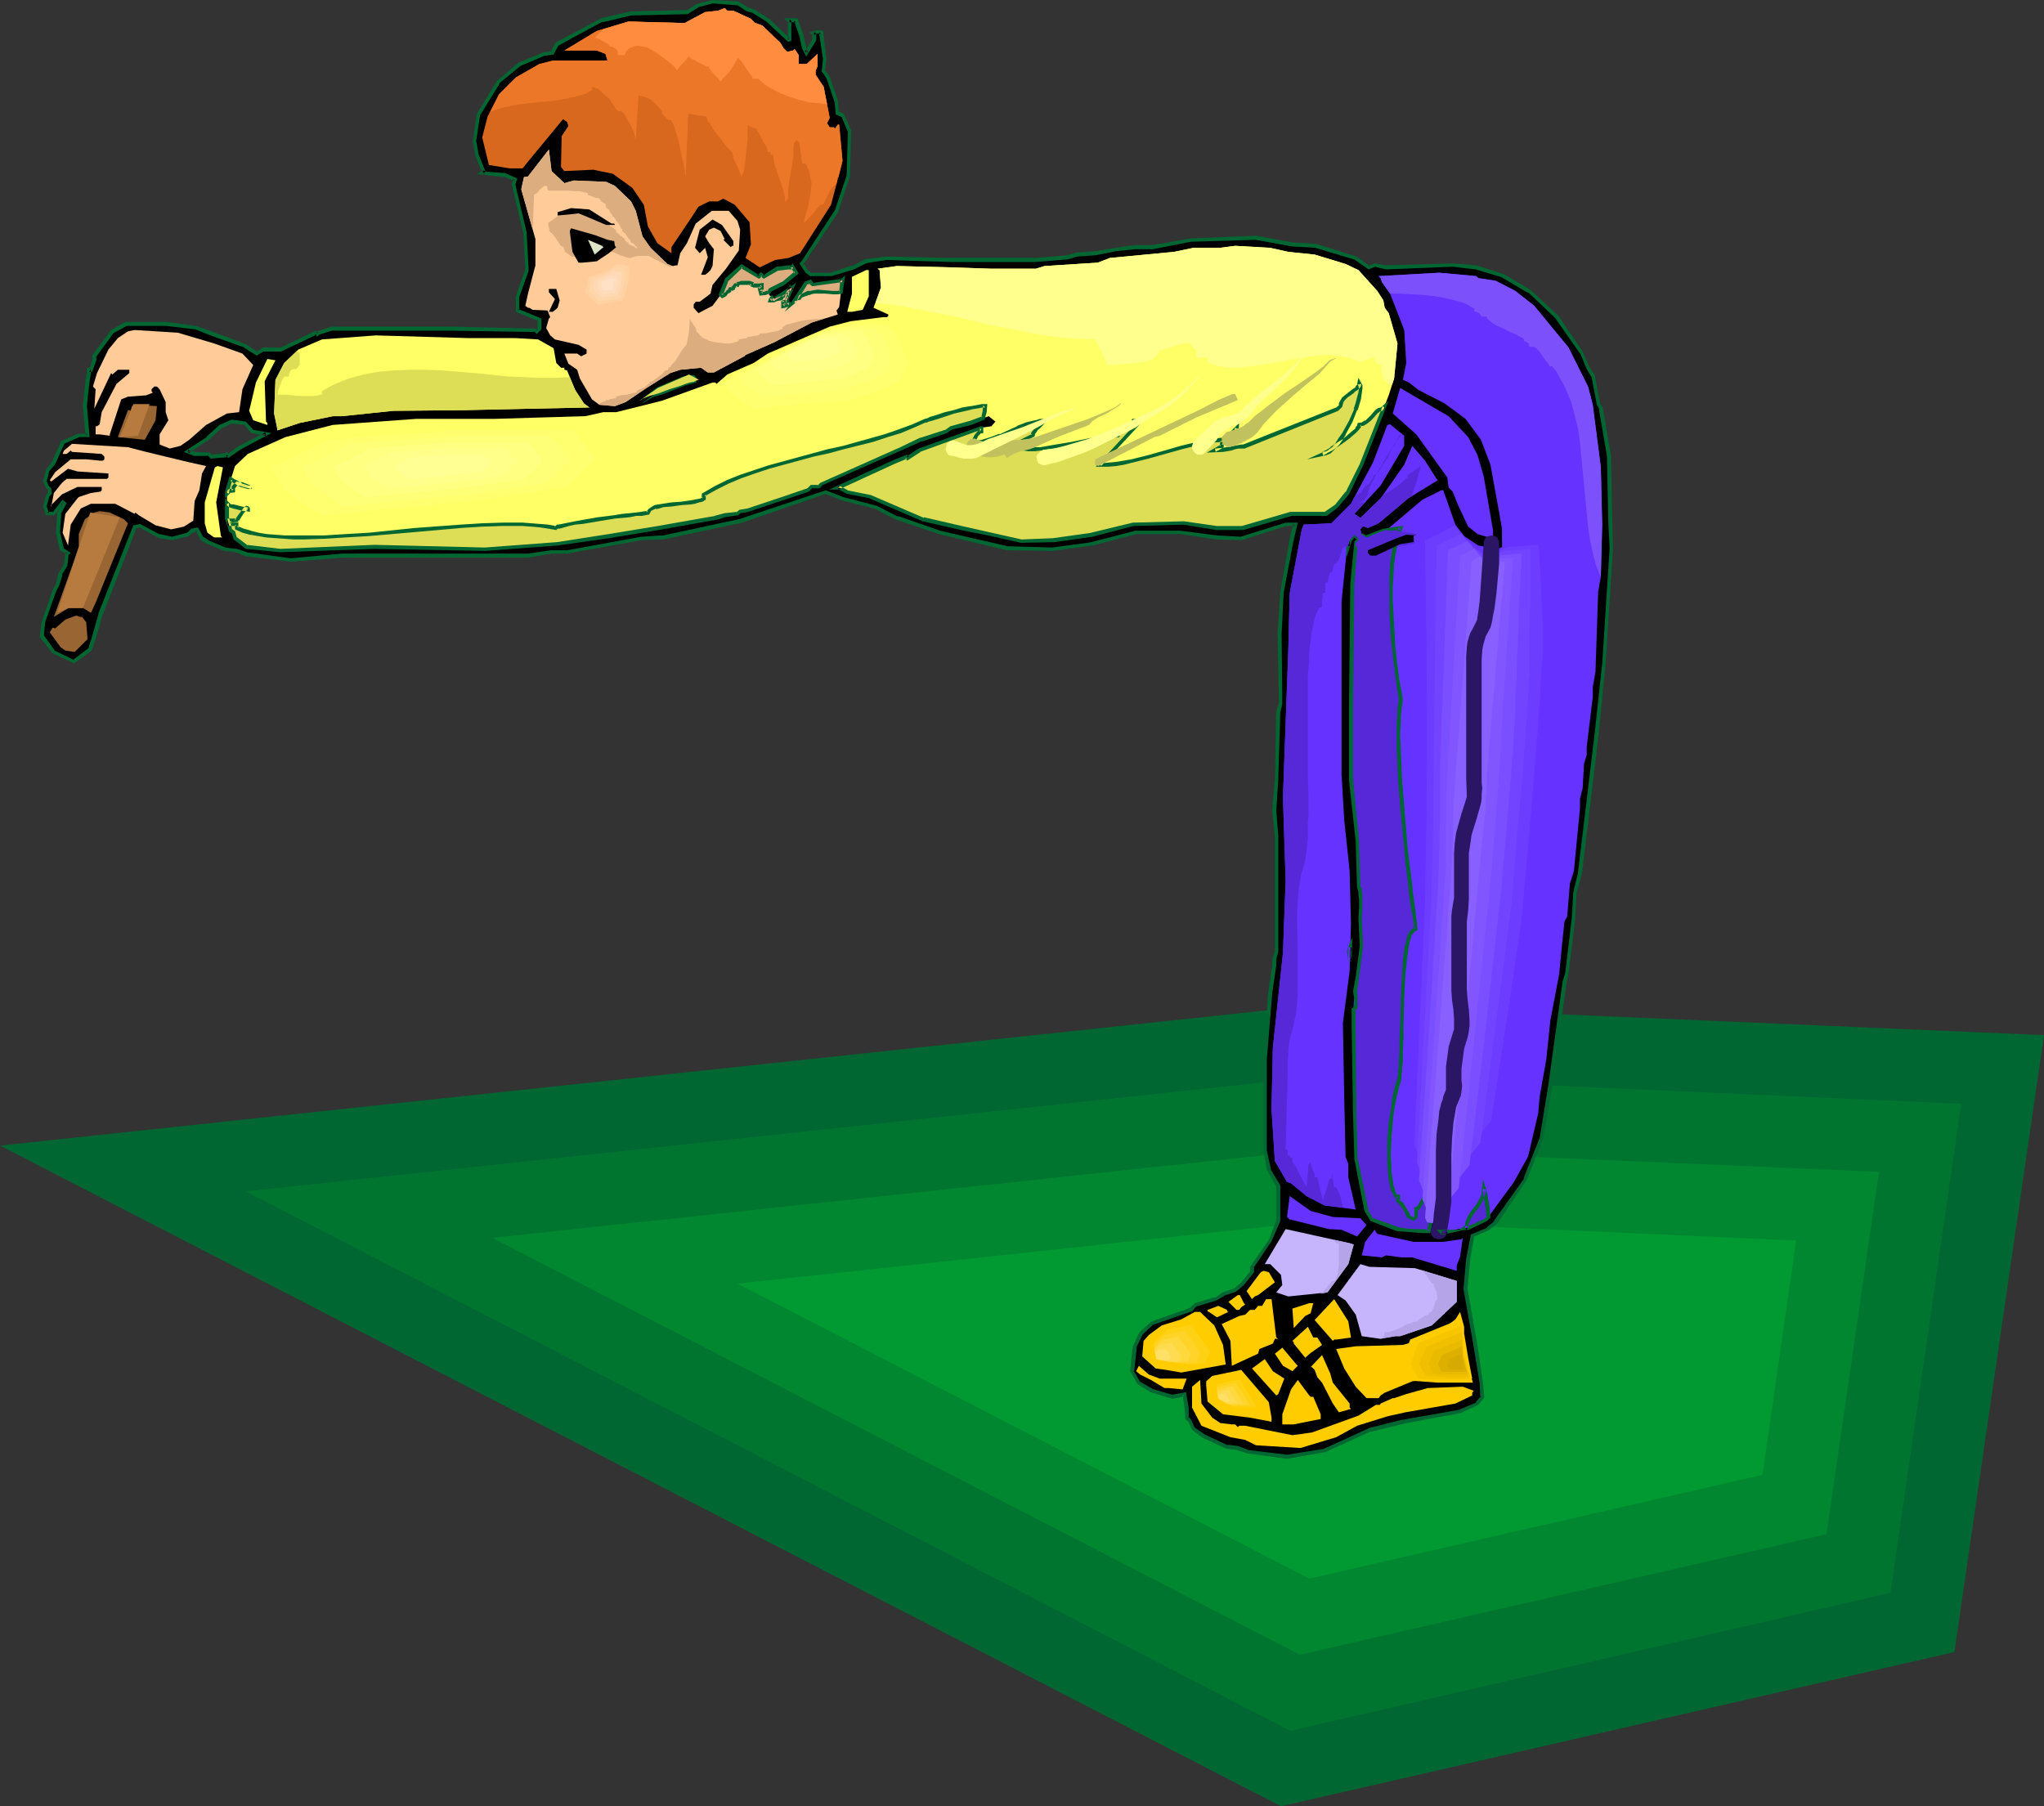 <?xml version="1.0" encoding="UTF-8" standalone="no"?>
<svg
   version="1.0"
   width="129.766mm"
   height="114.678mm"
   id="svg131"
   sodipodi:docname="Stretch 62.wmf"
   xmlns:inkscape="http://www.inkscape.org/namespaces/inkscape"
   xmlns:sodipodi="http://sodipodi.sourceforge.net/DTD/sodipodi-0.dtd"
   xmlns="http://www.w3.org/2000/svg"
   xmlns:svg="http://www.w3.org/2000/svg">
  <rect width="100%" height="100%" fill="#333333" stroke="none"/>
  <sodipodi:namedview
     id="namedview131"
     pagecolor="#ffffff"
     bordercolor="#000000"
     borderopacity="0.25"
     inkscape:showpageshadow="2"
     inkscape:pageopacity="0.0"
     inkscape:pagecheckerboard="0"
     inkscape:deskcolor="#d1d1d1"
     inkscape:document-units="mm" />
  <defs
     id="defs1">
    <pattern
       id="WMFhbasepattern"
       patternUnits="userSpaceOnUse"
       width="6"
       height="6"
       x="0"
       y="0" />
  </defs>
  <path
     style="fill:#006632;fill-opacity:1;fill-rule:evenodd;stroke:none"
     d="M 490.455,248.389 317.867,240.955 0,274.893 307.363,433.429 468.963,396.421 Z"
     id="path1" />
  <path
     style="fill:#007530;fill-opacity:1;fill-rule:evenodd;stroke:none"
     d="M 453.611,382.2 470.579,264.873 318.513,258.086 58.984,285.882 309.625,415.329 Z"
     id="path2" />
  <path
     style="fill:#008730;fill-opacity:1;fill-rule:evenodd;stroke:none"
     d="M 311.888,397.067 438.259,368.14 450.863,281.195 319.16,275.539 118.129,297.033 Z"
     id="path3" />
  <path
     style="fill:#009932;fill-opacity:1;fill-rule:evenodd;stroke:none"
     d="m 176.952,308.022 137.198,70.784 108.757,-24.887 8.08,-56.239 -111.342,-5.01 z"
     id="path4" />
  <path
     style="fill:#000000;fill-opacity:1;fill-rule:evenodd;stroke:none"
     d="m 179.376,2.262 -2.424,-1.454 -5.979,-0.485 -3.717,1.131 -2.424,1.454 -13.413,0.323 -6.949,1.616 -7.757,4.04 -3.232,1.778 -0.808,1.939 -2.424,0.323 -5.494,2.424 -5.171,4.363 -4.686,7.596 -1.131,6.626 0.646,3.394 1.616,3.717 -0.323,0.323 h 0.646 l 0.323,0.323 4.363,0.323 2.586,0.97 -0.323,1.293 2.747,11.474 0.323,9.05 -2.262,6.303 v 3.394 l 5.333,2.262 v 2.101 l -0.646,0.646 -0.323,-0.323 -20.2,-0.323 H 79.507 l -3.07,0.97 -0.323,0.323 -0.323,-0.323 -8.565,4.04 H 63.186 L 61.57,84.843 58.822,83.066 51.066,80.157 46.864,78.702 40.077,77.733 H 30.058 l -3.07,1.778 -4.363,5.979 v 0.97 l -0.808,2.262 h -0.485 v 0.808 l -0.323,1.939 -0.646,5.979 0.646,7.111 h -2.101 l -3.878,1.616 -2.101,4.848 -1.616,2.101 -0.646,2.424 0.646,1.293 0.646,0.485 v 0.97 l -0.646,0.97 -0.646,2.262 0.646,1.778 h 1.616 l 2.101,-2.747 0.323,0.323 -1.131,2.424 -0.323,4.525 0.97,3.879 1.454,0.97 -0.323,0.323 -0.323,2.586 -1.131,2.101 -0.646,2.586 -0.646,1.131 -2.747,7.919 -0.485,3.394 2.909,3.717 4.686,2.262 4.04,-2.909 0.97,-3.071 1.454,-5.333 8.242,-21.009 1.293,-0.323 4.686,2.586 3.07,0.646 3.717,-0.97 0.97,-0.97 1.131,-0.323 1.293,2.263 1.616,0.97 3.878,1.454 2.747,0.323 2.424,0.97 10.666,1.293 12.443,-0.97 h 44.44 l 5.656,-0.97 h 3.717 l 17.776,-3.071 4.686,-0.323 h 0.646 l 4.04,-0.808 14.706,-3.232 20.2,-6.949 4.04,1.616 8.08,2.101 5.01,2.586 10.181,3.555 16.16,3.717 10.989,0.162 9.373,-1.131 10.666,-2.747 h 10.504 l 8.888,1.131 5.818,0.323 10.666,-3.394 h 2.262 l -0.97,4.363 -2.101,11.797 -0.646,10.02 0.323,16.807 -0.646,1.939 -0.485,16.161 -0.485,7.596 0.485,6.141 v 27.635 l -0.485,1.778 v 1.616 l -0.97,6.626 -1.293,15.837 v 21.979 l 0.97,4.363 2.262,4.04 v 8.404 l -1.939,4.687 -4.363,6.303 v 1.293 l -2.262,2.747 -1.131,0.97 -0.646,0.646 -2.909,0.808 -1.778,1.293 -4.848,1.293 -1.131,1.293 -9.211,3.071 -2.747,2.586 -1.454,3.071 -0.646,5.979 1.616,2.747 2.909,1.939 5.171,1.454 2.747,-0.646 0.646,3.555 v 2.101 l 0.646,0.646 0.97,1.939 2.424,1.778 5.656,2.586 2.586,0.323 2.424,0.97 9.373,1.131 9.05,-1.454 10.989,-5.01 7.757,-1.939 13.736,-2.424 4.202,-1.939 1.131,-1.616 -0.323,-3.394 -1.454,-9.696 -2.262,-12.767 0.646,-7.272 0.97,-5.656 3.717,-1.454 1.939,-1.616 7.11,-10.343 3.717,-9.696 2.262,-12.767 3.394,-24.726 0.646,-2.262 1.616,-13.413 0.323,-5.818 1.131,-4.687 4.04,-33.776 1.616,-16.484 1.778,-27.796 -0.162,-6.303 -0.323,-15.999 -1.939,-11.151 -0.646,-0.97 -1.293,-6.949 -1.131,-1.939 -1.616,-3.717 -5.818,-8.404 -6.626,-6.303 -6.302,-3.555 -6.464,-2.101 -5.656,-0.485 -15.998,0.485 -2.747,-0.485 -1.293,0.485 -3.232,-2.262 -9.534,-2.909 -5.656,-0.323 -8.726,-1.616 -15.675,0.485 -9.211,1.778 h -4.202 l -4.686,0.485 -4.686,0.97 -4.686,0.323 -1.939,0.646 -7.757,0.646 h -20.362 l -15.675,-0.485 -5.01,0.808 -2.747,1.454 -5.333,1.778 h -5.01 l -0.808,-0.808 -1.293,-1.778 0.323,-0.323 8.08,-12.12 2.909,-8.565 0.162,-10.828 -1.616,-3.879 -1.131,-0.485 -0.323,-2.909 -1.939,-5.656 -1.131,-1.616 0.323,-2.747 -0.97,-6.626 h -0.808 l -1.131,0.323 0.323,0.323 v 1.293 l -1.778,3.071 -0.646,-1.131 -0.646,-2.909 -1.293,-3.717 h -1.778 l 0.323,0.323 v 4.363 h -0.323 L 184.224,4.848 180.83,2.586 Z M 166.771,90.823 v 0.646 l -2.747,0.646 -5.494,2.101 -2.262,0.646 -3.07,1.939 4.686,-3.394 6.141,-2.586 2.101,-0.323 h 0.323 z m -106.333,12.767 3.394,0.646 -6.141,3.071 -2.909,1.939 -0.323,-0.323 -0.323,0.323 -3.394,0.323 -0.646,-0.646 h -3.394 l -1.616,-0.485 4.686,-3.232 3.232,-2.909 2.747,-1.131 3.07,0.323 z"
     id="path5" />
  <path
     style="fill:#006632;fill-opacity:1;fill-rule:evenodd;stroke:none"
     d="M 179.537,1.778 179.699,1.939 177.113,0.323 170.973,0 l -3.878,0.97 -2.424,1.616 0.162,-0.162 -13.574,0.323 -6.949,1.616 -7.918,4.202 -3.232,1.778 -0.97,2.101 0.323,-0.162 -2.262,0.323 -5.818,2.424 -5.171,4.363 -4.848,7.919 -0.97,6.626 0.646,3.555 1.616,3.879 0.162,-0.646 -1.454,1.131 h 1.939 l -0.323,-0.162 0.485,0.323 4.525,0.485 -0.162,-0.162 2.586,1.131 -0.323,-0.646 -0.323,1.454 2.747,11.636 v -0.162 l 0.485,9.05 v -0.162 l -2.262,6.464 v 3.717 l 5.494,2.262 -0.323,-0.323 v 2.101 l 0.162,-0.323 -0.646,0.646 h 0.646 l -0.323,-0.323 -20.523,-0.485 H 79.507 l -3.394,1.131 -0.323,0.323 h 0.646 l -0.646,-0.485 -8.726,4.202 0.162,-0.162 h -4.202 l -1.616,1.131 H 61.893 L 58.984,82.581 51.227,79.672 47.026,78.218 40.077,77.248 H 30.058 l -3.394,1.939 -4.525,6.141 v 1.131 -0.162 l -0.646,2.262 0.323,-0.323 h -0.97 v 1.293 0 l -0.323,1.778 -0.646,6.141 0.646,7.111 0.485,-0.485 h -2.262 l -4.04,1.778 -2.262,5.01 v 0 l -1.454,1.939 -0.646,2.747 0.646,1.454 0.646,0.646 -0.162,-0.323 v 0.97 l 0.162,-0.323 -0.646,0.97 -0.646,2.586 0.646,2.101 h 2.101 l 2.262,-2.909 -0.646,0.162 0.323,0.323 v -0.485 l -1.293,2.424 -0.323,4.687 0.97,4.202 1.616,0.97 v -0.646 l -0.323,0.485 -0.323,2.586 v 0 l -1.293,2.101 -0.646,2.586 0.162,-0.162 -0.808,1.293 -2.747,7.919 -0.485,3.717 3.07,3.879 5.171,2.424 4.202,-3.071 1.131,-3.232 1.454,-5.333 v 0.162 l 8.242,-21.17 -0.323,0.323 1.293,-0.323 h -0.323 l 4.686,2.586 3.232,0.485 3.878,-0.97 1.131,-0.97 -0.323,0.162 1.293,-0.323 -0.485,-0.323 1.293,2.424 1.616,0.97 h 0.162 l 3.878,1.616 2.909,0.323 h -0.162 l 2.424,0.97 10.827,1.293 12.443,-0.97 v 0 h 44.602 l 5.494,-0.97 v 0 h 3.717 l 17.938,-3.232 h -0.162 l 4.686,-0.162 h 0.646 l 18.907,-4.04 v 0 l 20.2,-6.949 h -0.323 l 4.04,1.616 v 0 l 8.242,2.101 h -0.162 l 5.01,2.586 h 0.162 l 10.019,3.394 16.322,3.879 10.989,0.162 v 0 l 9.534,-1.293 v 0 l 10.666,-2.747 h -0.162 10.504 v 0 l 8.726,1.293 h 0.162 l 5.979,0.162 10.666,-3.394 h -0.162 2.262 l -0.485,-0.485 -0.97,4.363 v 0 l -2.101,11.959 v 0 l -0.646,10.02 0.323,16.807 v -0.162 l -0.646,1.939 -0.323,16.322 v 0 l -0.646,7.434 v 0.162 l 0.646,6.303 v -0.162 27.635 -0.162 l -0.646,1.939 v 1.616 0 l -0.97,6.464 -1.131,15.837 v 22.14 l 0.808,4.525 2.262,4.04 v -0.162 8.404 -0.162 l -1.778,4.687 v 0 l -4.525,6.464 v 1.293 l 0.162,-0.323 -2.262,2.747 v 0 l -1.131,0.97 -0.646,0.646 0.162,-0.162 -2.909,0.97 -1.778,1.293 v -0.162 l -4.848,1.454 -1.293,1.293 0.162,-0.162 -9.211,3.232 -2.909,2.586 -1.616,3.394 -0.646,5.979 1.778,3.071 3.07,1.939 5.333,1.616 2.909,-0.646 -0.485,-0.323 0.485,3.394 v 0 l 0.162,2.424 0.646,0.646 v -0.162 l 0.97,2.101 2.586,1.939 5.656,2.586 2.586,0.323 h -0.162 l 2.586,0.808 9.534,1.293 9.211,-1.616 10.989,-5.01 -0.162,0.162 7.918,-1.939 h -0.162 l 13.898,-2.586 4.202,-1.939 -0.646,-0.646 h 0.323 l -4.202,1.778 h 0.162 l -13.736,2.424 h -0.162 l -7.757,1.939 -10.989,5.01 h 0.162 l -9.05,1.454 h 0.162 l -9.534,-1.131 h 0.162 l -2.586,-0.97 -2.586,-0.323 0.162,0.162 -5.494,-2.586 v 0 l -2.586,-1.778 0.162,0.162 -0.97,-2.101 -0.646,-0.646 0.162,0.323 v -2.101 -0.162 l -0.646,-3.879 -3.394,0.646 h 0.162 l -5.01,-1.454 h 0.162 l -3.07,-1.778 0.162,0.162 -1.616,-2.747 0.162,0.162 0.646,-5.818 -0.162,0.162 1.616,-3.232 -0.162,0.162 2.747,-2.586 -0.162,0.162 9.373,-3.232 1.131,-1.293 -0.162,0.162 4.848,-1.454 1.939,-1.131 h -0.162 l 2.909,-0.97 0.808,-0.646 1.131,-0.97 2.424,-3.071 v -1.293 l -0.162,0.323 4.363,-6.464 2.101,-4.848 v -8.565 l -2.424,-4.04 0.162,0.162 -0.97,-4.525 v 0.162 -21.979 0 l 1.293,-15.837 0.97,-6.626 v 0 -1.616 0.162 l 0.485,-1.939 v -27.635 0 l -0.485,-6.303 v 0.162 l 0.485,-7.434 v -0.162 l 0.485,-16.161 v 0.162 l 0.485,-2.101 -0.162,-16.807 0.485,-10.02 v 0.162 l 2.262,-11.959 v 0 l 1.131,-4.848 h -2.909 l -10.827,3.394 h 0.162 l -5.818,-0.323 v 0 l -8.726,-1.131 h -0.162 -10.666 l -10.666,2.747 h 0.162 l -9.534,1.293 h 0.162 l -10.989,-0.323 h 0.162 l -16.16,-3.717 -10.181,-3.555 v 0.162 l -5.01,-2.586 -8.08,-2.101 v 0 l -4.202,-1.616 -20.362,6.787 h 0.162 l -18.746,4.04 v 0 h -0.646 l -4.686,0.323 v 0 l -17.776,3.232 v 0 h -3.717 -0.162 l -5.494,0.808 v 0 h -44.44 -0.162 l -12.443,1.131 h 0.162 l -10.666,-1.454 h 0.162 l -2.424,-0.808 -2.909,-0.323 h 0.162 l -3.878,-1.616 v 0 l -1.454,-0.97 v 0.162 l -1.293,-2.424 -1.616,0.323 -1.131,1.131 0.162,-0.162 -3.717,0.97 h 0.162 l -3.07,-0.646 0.162,0.162 -4.848,-2.586 -1.616,0.323 -8.403,21.17 v 0.162 l -1.454,5.171 -0.97,3.071 0.162,-0.162 -3.878,2.909 h 0.323 l -4.686,-2.263 0.162,0.162 -2.747,-3.879 v 0.323 l 0.323,-3.394 v 0 l 2.747,-7.757 v 0.162 l 0.646,-1.293 0.808,-2.586 h -0.162 l 1.293,-2.101 0.323,-2.747 -0.162,0.323 0.646,-0.646 -1.939,-1.293 0.323,0.323 -0.97,-4.04 v 0.162 l 0.323,-4.525 -0.162,0.162 1.454,-2.747 -0.97,-0.808 -2.424,3.071 0.323,-0.162 h -1.616 l 0.485,0.323 -0.646,-1.778 v 0.323 l 0.646,-2.424 -0.162,0.162 0.808,-0.97 -0.162,-1.293 -0.646,-0.646 v 0 l -0.485,-1.131 v 0.323 l 0.646,-2.586 -0.162,0.162 1.616,-1.939 2.262,-5.01 -0.162,0.162 3.717,-1.616 h -0.162 2.586 l -0.646,-7.596 v 0.162 l 0.646,-5.979 0.323,-1.778 V 89.53 88.722 l -0.485,0.485 h 0.808 l 0.97,-2.747 v -0.97 l -0.162,0.323 4.363,-5.979 -0.162,0.162 3.232,-1.778 h -0.323 10.019 -0.162 l 6.949,0.808 v 0 l 4.04,1.616 7.757,2.747 h -0.162 l 3.07,1.939 1.939,-1.131 -0.323,0.162 h 4.202 l 8.565,-4.04 -0.485,-0.162 0.646,0.646 0.646,-0.646 -0.162,0.162 3.07,-0.97 h -0.162 28.765 l 20.2,0.323 -0.323,-0.162 0.646,0.646 1.131,-1.131 v -2.586 l -5.494,-2.262 0.162,0.323 v -3.394 0.162 l 2.262,-6.303 -0.485,-9.212 -2.747,-11.636 v 0.323 l 0.485,-1.616 -2.909,-1.293 -4.525,-0.323 0.323,0.162 -0.485,-0.323 -0.808,-0.162 0.323,0.808 0.485,-0.485 -1.616,-4.04 v 0.162 l -0.646,-3.555 v 0.162 l 0.97,-6.464 v 0.162 l 4.686,-7.596 h -0.162 l 5.333,-4.363 -0.162,0.162 5.656,-2.424 h -0.162 l 2.424,-0.323 1.131,-2.101 -0.323,0.162 3.232,-1.778 7.757,-4.202 v 0.162 l 6.787,-1.616 v 0 l 13.574,-0.323 2.586,-1.616 h -0.162 l 3.717,-0.97 h -0.162 l 5.979,0.485 -0.162,-0.162 2.424,1.616 z"
     id="path6" />
  <path
     style="fill:#006632;fill-opacity:1;fill-rule:evenodd;stroke:none"
     d="m 354.712,337.111 1.454,-1.778 -0.323,-3.555 -1.454,-9.696 -2.262,-12.767 v 0 l 0.646,-7.111 0.97,-5.656 -0.323,0.323 3.717,-1.616 2.101,-1.616 7.11,-10.504 3.878,-9.696 2.262,-12.929 3.394,-24.564 v 0 l 0.485,-2.262 v 0 l 1.616,-13.413 v -0.162 l 0.323,-5.818 v 0 l 1.293,-4.687 v 0 l 4.04,-33.776 1.616,-16.484 v 0 l 1.778,-27.796 -0.162,-6.303 -0.323,-15.999 v 0 l -1.939,-11.312 -0.646,-1.131 v 0.162 l -1.293,-6.949 -1.293,-1.939 v 0 l -1.616,-3.717 -5.818,-8.565 -6.787,-6.303 -6.302,-3.717 -6.626,-2.101 -5.656,-0.485 v 0 l -15.998,0.485 v 0 l -2.747,-0.485 -1.616,0.646 h 0.485 l -3.232,-2.262 -9.696,-3.071 -5.656,-0.323 h 0.162 l -8.888,-1.616 -15.675,0.646 v 0 l -9.211,1.616 v 0 h -4.363 l -4.525,0.646 -4.848,0.808 h 0.162 l -4.848,0.323 -1.939,0.646 v 0 l -7.757,0.646 h 0.162 -20.362 l -15.675,-0.323 -5.01,0.646 -2.909,1.616 v -0.162 l -5.333,1.778 h 0.162 -5.01 0.323 l -0.97,-0.646 0.162,0.162 -1.131,-1.939 -0.162,0.646 0.323,-0.485 8.08,-12.12 2.909,-8.727 0.323,-10.989 -1.778,-4.04 -1.293,-0.646 0.162,0.323 -0.323,-2.909 -1.939,-5.656 -1.131,-1.616 v 0.323 l 0.323,-2.909 -0.808,-6.949 h -1.454 l -1.778,0.485 0.808,0.808 -0.162,-0.323 v 1.293 l 0.162,-0.323 -1.939,3.232 h 0.808 l -0.485,-1.131 v 0 l -0.646,-2.909 -1.454,-4.04 h -3.232 l 1.131,1.131 -0.162,-0.323 v 4.363 l 0.485,-0.485 h -0.323 l 0.323,0.162 -5.01,-4.687 -3.555,-2.262 -1.454,-0.485 -0.323,0.97 1.454,0.323 h -0.162 l 3.394,2.101 v 0 l 5.171,4.848 0.808,-0.162 V 5.01 l -0.323,-0.485 -0.323,0.808 h 1.778 l -0.485,-0.323 1.293,3.717 0.646,2.909 0.97,1.939 2.424,-3.879 V 8.08 l -0.485,-0.485 -0.162,0.808 0.97,-0.323 v 0 h 0.808 l -0.485,-0.323 0.97,6.464 v -0.162 l -0.323,3.071 1.131,1.616 v 0 l 1.939,5.656 v -0.162 l 0.323,3.232 1.454,0.646 -0.162,-0.323 1.616,3.879 v -0.162 l -0.323,10.828 v -0.162 l -2.909,8.565 v -0.162 l -7.918,12.12 v 0 l -0.485,0.485 1.454,2.262 1.131,0.808 h 5.171 l 5.333,-1.616 2.909,-1.454 h -0.162 l 5.01,-0.808 h -0.162 l 15.675,0.485 h 20.362 v 0 l 7.757,-0.646 2.101,-0.646 h -0.162 l 4.686,-0.323 v 0 l 4.848,-0.97 4.525,-0.485 v 0 h 4.363 l 9.05,-1.778 v 0 l 15.675,-0.485 h -0.162 l 8.888,1.616 v 0 l 5.656,0.323 h -0.162 l 9.696,2.909 h -0.162 l 3.232,2.262 1.616,-0.646 h -0.162 l 2.747,0.646 15.998,-0.646 h -0.162 l 5.656,0.646 v 0 l 6.464,1.939 h -0.162 l 6.302,3.717 v -0.162 l 6.626,6.303 -0.162,-0.162 5.979,8.565 v -0.162 l 1.616,3.879 v 0 l 1.131,1.939 v -0.162 l 1.293,6.787 0.646,1.131 -0.162,-0.162 1.939,11.312 v -0.162 l 0.323,15.999 0.323,6.303 -1.778,27.796 v -0.162 l -1.778,16.484 -4.04,33.776 v 0 l -1.131,4.687 -0.323,5.979 v 0 l -1.616,13.413 v 0 l -0.646,2.101 v 0.162 l -3.394,24.564 -2.101,12.929 v -0.162 l -3.878,9.696 h 0.162 l -7.272,10.181 h 0.162 l -1.939,1.616 h 0.162 l -3.878,1.616 -1.131,5.818 -0.646,7.272 2.262,12.767 1.616,9.858 0.162,3.394 0.162,-0.323 -1.293,1.454 z"
     id="path7" />
  <path
     style="fill:#006632;fill-opacity:1;fill-rule:evenodd;stroke:none"
     d="m 166.448,91.146 -0.162,-0.323 v 0.646 l 0.323,-0.485 -2.747,0.646 h -0.162 l -5.333,2.101 h 0.162 l -2.424,0.808 -3.07,1.939 0.485,0.646 4.686,-3.394 v 0 l 5.979,-2.586 -0.162,0.162 2.101,-0.323 v 0 h 0.323 l -0.323,-0.162 0.323,0.323 0.646,-0.485 -0.485,-0.646 h -0.485 -0.162 l -2.101,0.323 -6.141,2.586 -4.686,3.555 0.485,0.646 3.07,-1.778 h -0.162 l 2.262,-0.646 h 0.162 l 5.333,-2.101 h -0.162 l 3.07,-0.808 v -1.131 z"
     id="path8" />
  <path
     style="fill:#006632;fill-opacity:1;fill-rule:evenodd;stroke:none"
     d="m 60.277,103.913 3.555,0.646 -0.162,-0.808 -6.302,3.232 v 0 l -2.747,1.939 h 0.485 l -0.646,-0.485 -0.646,0.485 0.323,-0.162 -3.555,0.323 0.485,0.162 -0.808,-0.646 -3.555,-0.162 h 0.162 l -1.778,-0.485 0.162,0.808 4.848,-3.232 v 0 l 3.232,-2.909 -0.162,0.162 2.747,-1.293 -0.323,0.162 3.232,0.323 -0.323,-0.162 1.778,2.101 0.646,-0.646 -1.939,-2.101 -3.394,-0.485 -2.909,1.293 -3.232,2.909 h 0.162 l -5.494,3.555 2.424,0.97 h 3.555 l -0.323,-0.162 0.808,0.808 3.717,-0.323 0.485,-0.485 h -0.646 l 0.646,0.646 3.07,-2.101 v 0 l 7.272,-3.879 -4.525,-0.808 0.323,0.162 z"
     id="path9" />
  <path
     style="fill:#d8681e;fill-opacity:1;fill-rule:evenodd;stroke:none"
     d="m 175.982,2.586 4.202,1.939 0.97,0.97 1.778,0.646 4.363,4.202 0.646,1.131 0.97,0.97 1.454,-0.323 0.323,-0.323 0.97,1.454 v 2.101 h 1.939 l 2.586,-2.424 v 2.909 l -0.485,1.131 v 0.97 l 1.939,2.909 1.454,7.434 -0.646,1.293 0.646,0.97 h 0.97 l 0.323,0.323 0.646,-0.97 h 0.323 l 0.808,8.727 -2.747,10.504 -7.434,11.636 -2.747,1.131 -3.232,0.485 -3.717,1.778 -3.394,-2.262 1.293,-3.232 -0.323,-5.333 -3.555,-4.202 -2.747,-1.454 -1.293,0.646 h -2.101 l -2.586,1.293 -1.778,2.747 -4.686,6.949 v 1.454 l -3.394,-2.424 -2.262,-4.04 -0.97,-5.171 -2.747,-4.04 -4.686,-3.394 -4.686,-0.97 -6.949,0.323 -0.808,-0.97 0.162,-7.434 1.616,-2.424 -0.323,-0.97 -0.97,-0.646 -8.403,10.181 -1.293,1.616 h -3.07 l -5.01,-0.808 -1.616,-6.626 1.293,-5.01 2.747,-5.333 4.04,-4.04 5.656,-3.232 3.232,-0.808 h 13.09 l -0.485,-1.616 -2.101,-0.808 h -7.757 l 7.757,-4.687 7.595,-2.262 11.797,0.323 h 1.778 l 4.848,-2.586 3.07,-0.323 1.616,-0.646 0.646,0.646 z"
     id="path10" />
  <path
     style="fill:#ffcc99;fill-opacity:1;fill-rule:evenodd;stroke:none"
     d="m 135.421,43.957 2.262,-0.646 7.757,0.323 2.101,0.97 3.878,3.717 1.131,2.262 1.616,6.141 1.939,2.747 4.04,3.879 1.293,0.485 0.808,-0.162 h 0.323 l 0.646,-2.909 1.616,-2.424 2.101,-4.687 3.878,-3.071 h 4.04 l 2.101,2.424 0.646,2.101 -0.323,5.01 -3.07,4.363 -3.232,3.879 -0.485,2.101 -2.586,1.939 h -0.97 l -0.485,0.646 v 0.808 l 1.131,1.293 3.394,-1.778 1.939,-2.586 1.616,-3.717 3.394,-3.232 4.04,2.586 0.646,-0.485 0.646,0.485 3.07,-1.939 2.909,-0.323 h 0.646 l 0.162,-0.323 0.97,1.616 -3.07,2.586 -3.07,1.454 -0.323,0.323 v 0.97 l 1.293,0.97 4.202,-2.747 -1.131,2.747 v 0.646 l 0.97,0.97 3.394,-5.333 1.131,-0.323 0.646,0.646 6.787,-0.97 0.323,-0.323 -0.808,6.626 -0.646,0.808 0.323,0.97 -6.302,1.939 -8.888,4.687 -6.949,3.071 -0.323,0.323 -7.272,3.879 h -1.454 l -1.616,-1.131 -5.01,0.485 -2.424,0.808 -5.656,3.555 -5.01,3.394 -2.586,0.97 -3.717,-0.323 -1.778,-1.293 -2.909,-5.01 -0.646,-2.101 -2.101,-1.454 -0.97,-2.424 h 3.07 l 0.97,0.646 1.293,-0.646 v -0.97 l -1.939,-1.131 -5.656,-1.293 -1.131,-0.97 -0.97,-1.778 0.646,-2.262 0.323,-0.323 -0.646,-1.616 -3.555,-0.162 -0.808,-0.485 h -0.323 l -0.646,-0.485 0.646,-2.909 1.778,-6.787 v -6.303 l -3.394,-11.959 0.646,-2.909 0.97,-0.162 5.01,-6.464 0.646,5.171 z"
     id="path11" />
  <path
     style="fill:#dbad7f;fill-opacity:1;fill-rule:evenodd;stroke:none"
     d="m 137.198,61.572 -1.616,-1.131 -0.162,-0.485 -0.162,-0.485 -0.162,-0.323 h -0.323 l -0.323,-0.323 -0.162,-0.162 -0.162,-0.323 -0.646,-0.97 -0.646,-0.97 -0.323,-0.323 -0.162,-0.162 h -0.162 l -0.323,-0.485 -0.162,-0.808 -0.162,-0.646 v -0.485 l 3.555,-2.586 8.565,1.131 0.162,0.323 0.323,0.323 0.808,0.485 0.97,0.485 0.323,0.323 0.162,0.323 0.323,0.162 0.485,0.323 0.485,0.323 0.162,0.485 0.162,0.323 h 0.323 v 0.323 h 0.323 v 0.323 h 0.323 v 0.162 h 0.323 v 0.323 h 0.323 l 0.323,0.323 v 0.323 l 0.323,0.323 0.323,0.162 h 0.162 v 0.323 0 l 0.485,0.323 0.485,0.162 0.485,0.162 0.162,0.323 h 0.323 l 0.485,0.323 0.323,0.162 0.323,0.162 -0.323,-0.162 -0.323,-0.162 -1.131,-1.293 -0.323,-0.162 -0.323,-0.162 -0.323,-0.808 h -0.323 V 57.209 57.047 l -0.323,-0.323 -0.323,-0.485 -0.162,-0.323 h -0.162 l -0.162,-0.162 -0.162,-0.162 h -0.162 v -0.323 -0.323 h -0.162 l -0.162,-0.162 -0.162,-0.485 -0.323,-0.485 -0.162,-0.323 -0.162,-0.162 -0.323,-0.323 -0.162,-0.323 -0.162,-0.323 -0.162,-0.162 v 0 l -0.162,-0.162 h -0.162 l -0.162,-0.485 -0.323,-0.323 -0.323,-0.646 -0.162,-0.323 h -0.162 l -0.162,-0.162 v -0.162 h -0.162 -0.162 l -0.162,-0.97 -0.485,-0.323 h -0.162 v -0.162 h -0.323 V 48.159 h -0.323 v -0.323 l -0.323,-0.323 h -0.646 l -0.808,-0.323 -0.808,-0.323 h -0.162 l -0.162,-0.162 v -0.323 l -0.323,-0.162 h -0.323 l -0.646,-0.162 -0.485,-0.162 h -1.454 l -1.616,-0.162 h -1.616 -1.454 -1.616 l -0.162,-0.323 v -0.323 l -0.162,-0.323 v -0.162 h -0.646 l -0.323,0.323 -0.808,0.646 -0.323,0.485 -0.323,0.323 -0.323,0.162 -0.323,0.162 -0.323,8.404 -2.747,-9.696 0.646,-2.909 0.97,-0.162 5.01,-6.464 0.646,5.171 3.07,2.909 2.262,-0.646 7.757,0.323 2.101,0.97 3.878,3.717 1.131,2.262 1.616,6.141 1.939,2.747 4.04,3.879 0.97,0.485 -0.162,0.162 v 0.162 l -5.01,-2.586 -0.162,-0.162 h -0.646 -1.454 -0.808 l -0.646,0.162 -0.485,0.162 h -0.162 l -0.162,0.162 h -0.485 l -0.646,-0.162 -1.454,-0.485 -1.454,-0.646 -1.454,-0.485 -1.616,-0.485 -1.454,-0.162 h -0.808 l -0.646,0.162 -0.646,0.323 -0.646,0.485 v 0.162 h -0.162 l -0.162,0.162 -0.162,0.162 -0.162,0.323 h -0.323 l -0.162,0.162 h -0.162 l -0.808,0.162 z"
     id="path12" />
  <path
     style="fill:#000000;fill-opacity:1;fill-rule:evenodd;stroke:none"
     d="m 146.733,53.653 h 0.646 l 0.162,0.323 h -2.101 l -5.333,-2.262 -1.293,-0.485 -5.01,0.485 v -0.808 l 3.232,-0.97 4.363,0.323 z"
     id="path13" />
  <path
     style="fill:#000000;fill-opacity:1;fill-rule:evenodd;stroke:none"
     d="m 175.982,57.855 v 1.131 h -0.323 l -0.323,0.323 -1.778,-1.778 0.323,-0.162 -0.97,-1.939 -1.616,-0.808 -1.131,0.485 -0.97,1.616 0.97,1.616 1.131,1.454 -0.323,4.04 -0.485,0.97 -0.646,0.646 -0.646,0.485 h -0.97 l 1.616,-4.202 -0.646,-2.262 -1.293,1.293 -1.131,-1.293 1.131,-4.363 3.07,-2.424 2.262,1.293 z"
     id="path14" />
  <path
     style="fill:#000000;fill-opacity:1;fill-rule:evenodd;stroke:none"
     d="m 145.763,57.532 1.616,0.323 0.162,1.131 0.323,0.323 -1.778,1.454 -2.909,1.939 -3.394,0.323 h -0.97 l -1.454,-2.586 -0.646,-5.01 0.323,-0.646 5.656,1.616 z"
     id="path15" />
  <path
     style="fill:#dbe5c6;fill-opacity:1;fill-rule:evenodd;stroke:none"
     d="m 144.793,59.31 -2.101,1.778 -1.616,-3.555 3.394,1.454 z"
     id="path16" />
  <path
     style="fill:#ffff66;fill-opacity:1;fill-rule:evenodd;stroke:none"
     d="m 309.14,60.441 6.302,0.646 7.434,2.262 3.07,1.454 4.525,5.01 1.454,2.262 0.323,1.778 0.97,1.293 2.101,7.272 -0.808,8.404 -1.293,4.04 -6.464,16.645 -3.555,6.787 -2.586,3.232 -2.424,1.778 h -8.403 l -11.635,3.394 h -6.141 l -7.918,-1.131 -12.282,0.323 -9.858,2.424 -9.05,1.293 -7.757,0.323 -7.918,-1.778 -6.464,-1.454 -9.211,-2.101 -12.766,-5.333 -5.494,-1.293 -1.778,-0.97 h -0.485 l 13.574,-6.141 2.909,-1.293 0.323,0.323 2.909,-1.778 14.706,-5.495 2.424,-0.323 0.97,-1.131 -1.616,-1.293 -4.363,1.616 -4.686,1.131 -1.293,0.97 -5.818,1.939 -4.686,2.101 -19.392,8.565 -0.485,0.646 h -1.778 l -0.808,0.808 -6.302,1.939 -8.242,2.747 -1.778,0.323 -0.646,0.646 -3.07,0.323 -2.262,0.646 -13.736,2.424 -11.797,1.939 -12.282,1.939 -17.453,1.131 -26.502,-0.485 -22.624,0.808 -8.08,-0.808 -2.747,-1.939 -0.323,-1.454 -0.646,-0.485 -0.97,-3.071 v -6.303 l 1.939,-6.141 3.07,-2.909 9.05,-4.04 11.312,-2.909 20.038,-1.454 h 18.746 l 10.827,-0.323 10.989,-0.323 4.363,-0.97 h 3.07 l 10.989,-2.747 12.12,-4.363 h 0.646 l 0.323,0.323 2.586,-2.262 6.302,-2.747 3.394,-2.262 14.867,-6.464 5.01,-1.293 7.757,-0.97 h 0.97 l 0.323,-0.323 v -0.323 l -3.555,-1.616 1.778,-4.848 -0.323,-4.202 -0.485,-0.323 4.686,-0.646 12.928,0.323 9.696,0.323 h 10.666 l 2.101,-0.646 12.766,-0.808 2.909,-1.131 15.352,-1.454 4.686,-0.97 h 6.302 l 3.717,-0.485 8.403,0.485 z"
     id="path17" />
  <path
     style="fill:#dddd56;fill-opacity:1;fill-rule:evenodd;stroke:none"
     d="m 235.451,102.62 v 0.97 h -0.323 l -0.323,0.323 -0.646,0.646 -0.323,0.97 -0.162,0.323 v 0.323 h 0.97 l 1.131,-0.162 2.101,-0.646 2.101,-0.808 2.262,-0.97 2.101,-0.97 2.101,-0.808 2.101,-0.646 0.97,-0.162 h 1.131 l -0.808,0.808 -0.97,0.97 -0.646,0.808 -0.323,0.485 v 0.485 l -3.555,1.616 v 0.97 l 0.162,0.162 0.323,0.162 0.808,0.323 h 1.131 1.454 l 1.616,-0.162 1.778,-0.162 3.717,-0.646 1.939,-0.485 3.878,-0.646 1.778,-0.485 1.616,-0.323 1.454,-0.162 1.293,-0.162 h 0.97 l 0.162,-0.646 0.485,-0.485 0.485,-0.485 1.293,-0.646 0.646,-0.323 0.485,-0.485 v -0.485 h 0.97 0.97 l -9.858,10.504 h 1.939 l 1.778,-0.162 1.939,-0.323 2.101,-0.323 3.878,-0.97 4.04,-1.293 3.878,-1.131 4.04,-0.97 1.939,-0.323 1.778,-0.323 1.939,-0.162 1.939,-0.162 v -0.323 l 0.162,-0.162 0.646,-0.485 0.646,-0.646 0.162,-0.485 v -0.646 l -1.616,1.939 -0.162,0.485 -0.162,0.485 -0.323,0.162 -0.323,0.323 -0.646,0.162 h -0.323 v 0.97 l -1.616,0.97 1.939,-0.162 1.939,-0.323 0.808,-0.162 0.808,-0.162 0.808,-0.162 h 0.808 l 22.139,-8.888 0.97,-0.808 V 96.802 l 0.162,-0.323 0.485,-0.808 0.646,-0.646 1.778,-1.293 0.646,-0.485 0.485,-0.646 0.162,-0.323 v -0.323 l 0.323,0.646 v 0.646 0.97 l -0.323,1.293 -0.323,1.293 -0.485,1.454 -1.293,2.909 -1.616,2.909 -0.808,1.293 -0.808,1.293 -0.808,0.97 -0.97,0.646 -0.808,0.485 -0.97,0.162 0.485,-0.162 0.485,-0.323 1.293,-0.646 1.454,-0.97 1.454,-1.131 1.454,-1.131 1.131,-0.97 0.485,-0.485 0.323,-0.485 0.323,-0.323 v -0.485 h 0.97 l 0.808,-0.485 0.646,-0.646 0.646,-0.646 1.131,-1.293 0.485,-0.323 0.646,-0.162 0.808,-0.646 -5.494,13.898 -3.555,6.787 -2.586,3.232 -2.424,1.778 h -8.403 l -11.635,3.394 h -6.141 l -7.918,-1.131 -12.282,0.323 -9.858,2.424 -9.05,1.293 -7.757,0.323 -7.918,-1.778 -6.464,-1.454 -9.211,-2.101 -12.766,-5.333 -5.494,-1.293 -1.778,-0.97 h -0.485 l 13.574,-6.141 2.909,-1.293 0.323,0.323 2.909,-1.778 z m -180.022,12.282 0.808,0.485 0.646,0.485 1.131,0.646 0.97,0.323 h 0.646 0.808 -0.646 l -0.808,-0.323 -0.97,-0.323 h -0.646 l -0.646,-0.162 -0.646,0.808 v 0.97 h -0.97 l -0.646,0.646 v -0.485 z m -0.97,5.818 v 3.555 l 0.97,3.071 0.646,0.485 0.323,1.454 2.747,1.939 8.08,0.808 22.624,-0.808 26.502,0.485 17.453,-1.131 12.282,-1.939 11.797,-1.939 13.736,-2.424 2.262,-0.646 3.07,-0.323 0.646,-0.646 1.778,-0.323 8.242,-2.747 6.302,-1.939 0.808,-0.808 h 1.778 l 0.485,-0.646 19.392,-8.565 4.686,-2.101 5.818,-1.939 1.293,-0.97 4.686,-1.131 3.07,-1.131 0.323,-1.616 0.162,-1.293 h -0.646 -0.97 l -1.778,0.323 -1.939,0.485 -2.101,0.485 -2.101,0.646 -1.939,0.646 -1.616,0.485 -0.646,0.323 -0.646,0.162 -2.909,1.293 -3.07,1.131 -3.232,1.131 -3.394,0.97 -7.11,1.778 -3.555,0.97 -3.555,0.808 -7.272,1.939 -3.394,1.131 -3.394,0.97 -3.394,1.131 -3.07,1.454 -3.07,1.293 -2.747,1.616 v 0.97 l -0.646,0.323 -0.646,0.162 -0.97,0.323 -0.97,0.162 -2.101,0.162 -2.262,0.323 -2.262,0.323 -0.97,0.162 -0.808,0.162 -0.646,0.323 -0.646,0.323 -0.323,0.323 -0.162,0.485 h -0.646 l -0.97,0.162 -1.131,0.162 -1.616,0.162 -1.778,0.162 -1.778,0.323 -4.04,0.485 -3.717,0.646 -1.778,0.323 -1.616,0.162 -1.131,0.323 -1.131,0.323 h -0.323 l -0.162,0.162 -0.323,0.162 -1.778,-0.323 -1.939,-0.162 -2.101,-0.323 h -2.101 l -2.262,-0.162 h -2.424 l -5.01,0.162 -5.171,0.323 -5.333,0.485 -5.494,0.485 -5.656,0.485 -5.494,0.485 -5.494,0.485 -5.171,0.323 H 72.882 70.458 68.195 l -2.262,-0.323 -1.939,-0.162 -2.101,-0.323 -1.778,-0.323 -1.778,-0.485 -1.616,-0.646 v -0.808 h -1.616 v -0.97 h 1.616 v -0.162 h 0.162 l 0.323,-0.485 0.97,-1.454 0.485,-0.485 0.485,-0.323 0.162,-0.162 h 0.162 v 0.162 0.323 l -0.323,-0.162 h -0.646 l -2.424,-0.646 -0.646,-0.162 h -0.323 z"
     id="path18" />
  <path
     style="fill:#006632;fill-opacity:1;fill-rule:evenodd;stroke:none"
     d="m 235.451,103.105 -0.323,-0.485 v 0.97 l 0.323,-0.485 -0.485,0.162 -0.485,0.323 -0.646,0.808 -0.485,0.97 v 0.485 l -0.162,0.808 h 1.454 0.162 l 0.97,-0.323 v 0 l 2.101,-0.485 2.262,-0.808 v -0.162 l 2.262,-0.97 2.101,-0.97 -0.162,0.162 2.262,-0.808 2.101,-0.646 h -0.162 l 1.131,-0.162 h -0.162 1.131 l -0.323,-0.808 -0.808,0.808 -0.97,0.97 v 0 l -0.808,0.97 v 0 l -0.323,0.485 v 0.485 l 0.323,-0.323 -3.878,1.939 v 1.293 l 0.323,0.485 h 0.485 v 0.162 l 0.808,0.162 h 0.162 l 1.131,0.162 v 0 h 1.454 v 0 l 1.616,-0.162 1.778,-0.323 3.717,-0.485 2.101,-0.485 3.717,-0.808 1.778,-0.323 1.778,-0.323 1.454,-0.323 h 1.293 -0.162 l 1.293,-0.162 0.323,-0.808 -0.162,0.162 0.485,-0.485 h -0.162 l 0.646,-0.323 v 0 l 1.293,-0.646 v 0 l 0.646,-0.485 0.485,-0.485 0.162,-0.646 -0.485,0.323 h 1.939 l -0.323,-0.808 -10.504,11.312 h 2.909 v 0 l 1.939,-0.162 1.939,-0.323 1.939,-0.485 v 0 l 3.878,-0.97 4.04,-1.131 4.04,-1.131 3.878,-0.97 v 0 l 1.939,-0.323 1.939,-0.323 1.939,-0.162 h -0.162 l 2.262,-0.162 0.162,-0.646 v 0.162 l 0.162,-0.323 -0.162,0.162 0.646,-0.485 v 0 l 0.646,-0.808 0.323,-0.485 0.162,-1.939 -2.747,2.747 v 0.808 -0.162 l -0.323,0.485 0.162,-0.162 -0.323,0.162 h 0.162 l -0.323,0.323 v -0.162 l -0.646,0.162 h 0.162 l -0.646,0.162 -0.162,1.293 0.323,-0.485 -3.394,1.939 3.878,-0.162 v 0 l 1.939,-0.323 0.97,-0.323 v 0 l 0.808,-0.162 v 0 h 1.454 l 22.462,-9.05 0.97,-0.97 0.162,-0.646 v 0 l 0.162,-0.485 -0.162,0.162 0.485,-0.646 v 0 l 0.646,-0.646 v 0 l 1.616,-1.131 v -0.162 l 0.808,-0.485 v 0 l 0.646,-0.646 0.162,-0.485 v -0.323 l -0.808,0.162 0.323,0.485 -0.162,-0.162 0.162,0.808 v -0.162 l -0.162,0.97 -0.323,1.131 v 0 l -0.323,1.293 -0.485,1.454 h 0.162 l -1.293,2.909 -1.616,2.909 v 0 l -0.808,1.131 -0.808,1.293 v 0 l -0.808,0.97 -0.97,0.646 h 0.162 l -0.97,0.485 0.162,-0.162 -0.808,0.162 0.323,0.97 0.323,-0.323 v 0 l 0.646,-0.323 h -0.162 l 1.293,-0.646 v 0 l 1.454,-0.97 1.616,-1.131 1.293,-0.97 0.162,-0.162 1.131,-0.97 0.485,-0.485 0.162,-0.162 0.646,-0.808 v -0.485 l -0.323,0.323 0.97,-0.162 0.808,-0.485 v 0 l 0.808,-0.646 v 0 l 0.646,-0.646 1.131,-1.293 -0.162,0.162 0.646,-0.485 h -0.162 l 0.646,-0.162 0.808,-0.646 -0.646,-0.485 -5.494,13.898 v 0 l -3.394,6.787 v -0.162 l -2.586,3.232 0.162,-0.162 -2.586,1.778 h 0.323 -8.565 l -11.635,3.394 h 0.162 -6.141 v 0 l -7.918,-1.131 -12.282,0.323 -10.019,2.424 h 0.162 l -9.211,1.293 h 0.162 l -7.757,0.323 v 0 l -7.918,-1.778 v 0 l -6.464,-1.454 v 0 l -9.05,-2.101 v 0.162 l -12.766,-5.495 -5.656,-1.131 h 0.162 l -1.778,-0.97 h -0.646 l 0.162,0.808 13.736,-6.303 2.747,-1.131 -0.485,-0.162 0.485,0.646 3.232,-2.101 h -0.162 l 14.706,-5.333 v 0 0 l 0.485,-0.808 h -0.646 l -14.867,5.333 -2.909,1.939 0.646,0.162 -0.485,-0.646 -3.232,1.293 -15.514,7.111 h 2.586 -0.162 l 1.778,0.97 5.656,1.131 h -0.162 l 12.766,5.495 9.211,2.101 v 0 l 6.464,1.293 v 0 l 7.918,1.778 7.918,-0.162 v 0 l 9.211,-1.293 v 0 l 9.858,-2.586 h -0.162 l 12.282,-0.323 v 0 l 7.757,1.293 h 0.162 6.302 l 11.635,-3.394 h -0.162 8.565 l 2.586,-1.939 2.747,-3.232 3.394,-6.949 v 0 l 6.141,-15.514 -2.101,1.778 0.162,-0.162 -0.646,0.162 -0.646,0.485 -1.131,1.293 -0.646,0.646 v 0 l -0.646,0.646 v -0.162 l -0.808,0.485 h 0.323 l -1.293,0.162 -0.162,0.646 0.162,-0.162 -0.323,0.323 -0.323,0.485 h 0.162 l -0.646,0.485 -1.131,0.97 v 0 l -1.293,1.131 -1.616,0.97 -1.454,0.97 h 0.162 l -1.293,0.808 h -0.162 l -0.485,0.323 h 0.162 l -3.878,1.778 4.525,-0.97 1.131,-0.485 0.97,-0.97 0.808,-0.808 0.162,-0.162 0.808,-1.131 0.808,-1.293 v -0.162 l 1.616,-2.909 1.131,-2.909 h 0.162 l 0.485,-1.616 0.323,-1.131 v -0.162 l 0.162,-1.131 0.162,-1.131 v -0.808 l -0.97,-1.778 -0.323,1.616 0.162,-0.162 -0.162,0.323 v -0.162 l -0.485,0.646 h 0.162 l -0.808,0.485 v 0 l -1.616,1.293 -0.808,0.646 -0.485,0.808 -0.323,0.646 v 0 0.485 l 0.162,-0.162 -0.97,0.808 0.162,-0.162 -22.301,8.888 h 0.162 -0.646 l -0.808,0.162 v 0 l -0.97,0.162 h 0.162 l -0.97,0.162 -1.939,0.323 h 0.162 l -1.939,0.162 0.162,0.808 1.939,-1.131 v -1.131 l -0.485,0.485 h 0.485 l 0.646,-0.323 0.485,-0.323 v 0 l 0.323,-0.323 0.323,-0.485 0.162,-0.646 -0.162,0.323 1.616,-1.939 -0.646,-0.323 -0.162,0.646 0.162,-0.162 -0.323,0.485 0.162,-0.162 -0.646,0.646 h 0.162 l -0.808,0.485 -0.162,0.323 -0.162,0.485 0.485,-0.323 h -1.939 v 0 l -1.939,0.162 -1.939,0.323 -1.939,0.485 v 0 l -4.04,0.97 -3.878,1.131 -4.04,1.131 -3.878,0.97 v 0 l -1.939,0.323 -1.939,0.323 -1.939,0.162 h 0.162 l -1.939,0.162 0.323,0.646 10.504,-11.312 h -3.07 l -0.323,0.97 0.162,-0.323 -0.485,0.485 v 0 l -0.485,0.323 v 0 l -1.293,0.646 v 0 l -0.646,0.485 -0.485,0.646 -0.162,0.646 0.323,-0.323 h -0.97 v 0 l -1.293,0.162 -1.454,0.323 -1.616,0.323 -1.778,0.323 -3.878,0.808 -1.939,0.323 -3.878,0.646 -1.778,0.323 h -1.616 0.162 l -1.454,0.162 h 0.162 l -1.131,-0.162 v 0 l -0.808,-0.323 v 0.162 l -0.323,-0.162 0.162,0.162 -0.162,-0.323 v 0.323 -0.97 l -0.162,0.485 3.717,-1.939 0.162,-0.485 h -0.162 l 0.323,-0.323 v 0 l 0.646,-0.97 v 0.162 l 0.97,-0.97 1.454,-1.616 h -2.101 v 0 l -0.97,0.323 h -0.162 l -2.101,0.485 -2.101,0.808 -0.162,0.162 -2.101,0.97 -2.101,0.97 v -0.162 l -2.101,0.808 -2.101,0.646 v 0 l -0.97,0.162 v 0 h -0.97 l 0.485,0.646 v -0.323 -0.485 0.162 l 0.485,-0.808 h -0.162 l 0.646,-0.646 v 0 l 0.323,-0.323 -0.323,0.162 0.808,-0.162 v -1.616 z"
     id="path19" />
  <path
     style="fill:#006632;fill-opacity:1;fill-rule:evenodd;stroke:none"
     d="m 55.752,115.064 -0.485,0.323 0.808,0.485 h -0.162 l 0.646,0.323 1.131,0.646 1.131,0.323 v 0 l 0.646,0.162 h 5.333 l -5.01,-0.97 v 0 l -1.616,-0.646 h -0.646 l -0.808,-0.162 -1.131,1.131 v 1.131 l 0.485,-0.485 h -1.131 l -0.808,0.808 0.808,0.323 v -0.485 0.162 l 0.808,-3.071 -0.646,-0.808 -1.131,3.717 v 1.616 l 1.454,-1.454 -0.323,0.162 1.293,-0.162 v -1.293 0.323 l 0.646,-0.808 -0.323,0.162 h 0.646 l 0.646,0.162 h -0.162 l 1.778,0.485 v 0 l 0.646,0.162 0.162,-0.808 h -0.808 v 0 l -0.646,-0.162 h 0.162 l -1.131,-0.323 h 0.162 l -1.131,-0.646 -0.646,-0.323 v 0 l -1.293,-0.808 z"
     id="path20" />
  <path
     style="fill:#006632;fill-opacity:1;fill-rule:evenodd;stroke:none"
     d="m 53.974,119.589 v 4.848 l 0.97,3.071 0.808,0.646 -0.162,-0.323 0.485,1.616 2.909,2.263 8.242,0.808 v 0 l 22.624,-0.808 26.502,0.485 h 0.162 l 17.291,-1.293 12.443,-1.778 11.797,-1.939 13.574,-2.424 h 0.162 l 2.262,-0.646 h -0.162 l 3.232,-0.485 0.808,-0.646 -0.162,0.162 1.778,-0.323 8.242,-2.747 6.302,-2.101 0.97,-0.97 -0.323,0.162 h 1.939 l 0.646,-0.646 h -0.162 l 19.392,-8.565 4.686,-2.101 -0.162,0.162 6.141,-2.101 1.131,-0.808 v 0 l 4.686,-1.131 3.232,-1.293 0.485,-1.778 v 0 l 0.162,-1.939 h -1.293 l -0.808,0.162 -1.778,0.323 h -0.162 l -1.939,0.323 -2.101,0.646 -2.101,0.485 -1.939,0.646 -1.616,0.485 -0.646,0.323 -0.646,0.162 v 0 l -2.909,1.293 v 0 l -3.07,1.131 -3.232,1.131 -3.394,0.97 -6.949,1.939 -3.717,0.808 -3.555,0.97 -7.11,1.939 -3.555,0.97 -3.394,1.131 -3.394,1.131 v 0 l -3.232,1.293 -2.909,1.454 -3.07,1.778 v 1.131 l 0.323,-0.323 -0.646,0.323 h 0.162 l -0.808,0.162 -0.97,0.162 h 0.162 l -0.97,0.162 -2.262,0.323 -2.262,0.162 -2.101,0.323 -0.97,0.162 h -0.162 l -0.808,0.162 -0.808,0.485 -0.485,0.323 -0.485,0.485 -0.162,0.485 0.323,-0.323 h -0.646 l -0.97,0.162 -1.293,0.162 -1.454,0.162 -1.778,0.162 -1.939,0.323 -3.878,0.485 -3.717,0.646 -1.778,0.323 -1.616,0.323 v 0 l -2.424,0.485 h 0.162 -0.485 l -0.323,0.323 v 0 l -0.162,0.162 h -0.162 l 0.323,-0.162 -1.778,-0.323 -1.939,-0.162 -2.101,-0.162 v 0 l -2.101,-0.162 h -2.262 -2.424 l -5.01,0.162 -5.171,0.323 v 0 l -10.989,0.808 -10.989,1.131 v 0 l -5.494,0.323 -5.171,0.323 h -5.01 -2.424 -2.262 0.162 l -2.262,-0.162 -2.101,-0.162 -1.939,-0.323 -1.939,-0.485 h 0.162 l -1.778,-0.485 -1.616,-0.646 0.323,0.485 v -1.293 h -2.101 l 0.323,0.485 v -0.97 l -0.323,0.485 2.101,-0.162 v -0.485 l -0.162,0.323 h 0.162 l 0.162,-0.162 1.131,-1.778 0.485,-0.485 v 0 l 0.485,-0.323 h -0.323 0.323 -0.162 0.162 l -0.323,-0.162 v 0.162 -0.323 0.323 l 0.485,-0.485 -0.485,-0.162 h -0.485 v 0 l -2.586,-0.646 v 0 h -0.485 l -0.485,-0.162 0.323,0.162 -1.454,-1.454 0.162,1.454 0.808,0.646 0.485,0.162 0.485,0.162 v 0 l 2.586,0.646 v 0 h 0.646 l 0.808,0.162 v -0.97 l -0.323,-0.323 -0.485,-0.162 -0.323,0.162 -0.485,0.485 -0.485,0.646 -1.293,1.778 v 0 l -0.162,0.162 v 0.323 l 0.323,-0.485 h -2.101 v 1.778 h 2.101 l -0.323,-0.323 v 1.131 l 1.778,0.808 1.778,0.485 h 0.162 l 1.778,0.323 1.939,0.323 2.101,0.162 2.262,0.162 v 0 l 2.262,0.162 h 2.424 l 5.01,-0.162 5.171,-0.323 5.494,-0.323 v 0 l 11.15,-0.97 10.989,-0.97 h -0.162 l 5.171,-0.323 5.01,-0.162 h 2.424 2.262 l 2.101,0.162 v 0 l 1.939,0.162 2.101,0.323 1.939,0.323 0.162,-0.162 v 0 l 0.162,-0.162 v 0 h 0.162 v 0 h 0.323 v 0 l 2.262,-0.646 v 0 l 1.454,-0.323 1.778,-0.162 3.878,-0.646 3.878,-0.646 1.939,-0.162 1.616,-0.162 1.616,-0.323 h 1.293 l 0.97,-0.162 h -0.162 l 0.97,-0.162 0.323,-0.646 -0.162,0.162 0.323,-0.323 h -0.162 l 0.646,-0.323 0.646,-0.323 v 0.162 l 0.808,-0.162 v 0 l 0.97,-0.323 2.101,-0.162 2.262,-0.323 2.262,-0.162 0.97,-0.162 v 0 l 0.97,-0.323 0.808,-0.162 0.808,-0.485 v -1.293 l -0.323,0.485 2.909,-1.616 2.909,-1.454 3.07,-1.293 v 0 l 3.232,-1.131 3.394,-1.131 3.555,-0.97 7.11,-1.939 3.717,-0.808 3.555,-0.97 7.11,-1.778 3.394,-1.131 3.232,-0.97 3.07,-1.293 v 0 l 2.909,-1.293 v 0.162 l 0.646,-0.323 0.646,-0.162 1.616,-0.485 1.939,-0.646 1.939,-0.646 2.101,-0.485 2.101,-0.485 h -0.162 l 1.939,-0.323 0.808,-0.162 v 0 h 0.646 l -0.485,-0.485 -0.162,1.454 v 0 l -0.323,1.454 0.323,-0.323 -3.07,1.131 -4.686,1.293 -1.293,0.97 0.162,-0.162 -5.979,1.939 h -0.162 l -4.686,2.263 -19.23,8.565 -0.646,0.646 0.323,-0.162 h -1.939 l -0.97,0.97 0.162,-0.162 -6.141,2.101 -8.242,2.747 v 0 l -1.939,0.323 -0.808,0.646 0.323,-0.162 -3.07,0.323 -2.424,0.646 h 0.162 l -13.736,2.424 -11.797,1.939 -12.443,1.939 -17.291,1.293 v 0 l -26.502,-0.646 -22.624,0.97 h 0.162 l -8.242,-0.97 0.323,0.162 -2.747,-2.101 0.162,0.323 -0.485,-1.616 -0.808,-0.646 0.162,0.323 -0.808,-3.071 v 0.162 -3.555 l -0.808,0.323 z"
     id="path21" />
  <path
     style="fill:#ffff8e;fill-opacity:1;fill-rule:evenodd;stroke:none"
     d="m 250.641,111.67 0.485,-0.162 2.747,-0.646 2.747,-0.97 2.747,-0.97 2.747,-1.131 5.171,-2.586 5.171,-2.586 2.747,-1.939 3.07,-1.778 2.747,-1.778 1.293,-1.131 1.293,-0.97 5.171,-5.656 -5.494,5.01 -1.454,1.131 -1.293,0.808 -3.07,1.778 -3.07,1.454 -3.07,1.454 -2.424,1.131 -2.586,1.131 -5.333,2.101 -2.747,0.808 -2.747,0.808 -2.586,0.646 -2.747,0.323 v 0.162 h -0.323 l -0.323,0.323 -0.646,0.646 -0.162,0.323 v 0.323 l 0.162,0.808 0.323,0.646 0.646,0.323 z"
     id="path22" />
  <path
     style="fill:#c1c15e;fill-opacity:1;fill-rule:evenodd;stroke:none"
     d="m 234.158,105.368 -0.323,-0.162 -0.808,0.162 -0.323,0.162 -0.485,0.485 -0.323,0.808 V 107.63 l 0.162,0.646 0.323,0.323 0.323,0.162 0.323,0.162 0.485,0.162 2.262,0.485 1.131,0.162 h 1.293 l 1.131,-0.162 2.262,-0.646 1.131,-0.323 1.454,-0.323 1.454,-0.162 1.454,-0.323 1.293,-0.485 13.09,-5.979 0.97,-0.485 0.97,-0.646 2.101,-0.97 2.101,-1.293 0.97,-0.646 0.646,-0.808 -0.808,0.646 -0.97,0.646 -2.101,0.97 -2.262,0.97 -1.939,0.808 -13.736,4.687 -2.424,0.323 -2.586,0.162 -1.131,0.323 -0.97,0.162 -1.131,0.162 h -0.97 l -0.97,-0.162 -0.97,-0.162 -1.131,-0.323 z"
     id="path23" />
  <path
     style="fill:#ffff66;fill-opacity:1;fill-rule:evenodd;stroke:none"
     d="m 208.464,71.107 -1.454,3.232 -2.586,0.485 h -1.131 l 1.131,-4.363 v -4.04 l 3.394,-1.616 h 0.646 z"
     id="path24" />
  <path
     style="fill:#6632ff;fill-opacity:1;fill-rule:evenodd;stroke:none"
     d="m 354.712,66.744 4.202,0.646 4.686,2.424 4.525,3.555 8.242,10.02 4.686,9.373 1.131,4.363 1.939,15.029 0.323,13.737 -0.323,12.444 -0.646,3.717 -0.646,19.231 -0.646,3.555 v 2.424 l -1.454,11.959 v 1.939 l -0.646,2.101 -0.323,5.818 -0.646,2.586 v 2.262 l -1.454,15.029 -0.97,3.071 -0.646,7.919 -0.646,1.131 -0.646,6.141 -0.646,6.626 -2.101,10.989 -0.97,9.373 -1.616,9.05 -0.323,3.879 -2.424,10.343 -3.394,6.141 -6.626,9.05 -4.363,1.939 -2.424,0.323 -3.555,0.808 h -0.97 l 2.262,-15.837 1.293,-18.1 1.131,-15.029 0.323,-4.363 2.262,-20.039 4.04,-33.614 0.97,-3.394 v -1.454 l 1.454,-9.373 v -5.656 l 1.616,-18.262 -0.323,-23.918 -0.646,-3.717 -2.101,-11.474 -2.262,-5.979 -3.717,-5.01 -5.01,-3.717 -6.302,-3.232 -2.262,-1.778 -1.454,-0.646 0.808,-4.04 -0.485,-7.919 -3.394,-8.727 -1.939,-2.747 -0.323,-0.97 -0.485,-0.485 14.544,-0.808 8.888,0.808 z"
     id="path25" />
  <path
     style="fill:#000000;fill-opacity:1;fill-rule:evenodd;stroke:none"
     d="m 134.289,72.077 -0.485,1.778 -1.131,0.97 h -0.97 l 1.454,-3.071 -1.454,-1.616 v -0.808 h 1.778 z"
     id="path26" />
  <path
     style="fill:#000000;fill-opacity:1;fill-rule:evenodd;stroke:none"
     d="m 316.412,73.693 v 0.808 l -7.272,4.363 -10.019,7.596 h -0.646 l -0.323,0.323 v 0.485 l -1.454,0.323 h -0.323 l -0.323,-0.323 v -0.808 l 10.666,-7.272 4.04,-3.071 5.01,-3.071 h 0.323 z"
     id="path27" />
  <path
     style="fill:#ffcc99;fill-opacity:1;fill-rule:evenodd;stroke:none"
     d="m 51.389,82.419 6.787,2.424 2.586,2.747 -2.586,5.818 -0.808,5.495 -2.909,0.323 -5.01,2.747 -4.04,3.555 -2.101,1.454 -2.586,0.646 -2.424,-0.97 v -2.424 l 2.101,-3.394 -0.646,-1.939 v -2.424 l -1.454,-3.071 -0.646,-0.646 h -0.646 l -0.646,0.646 v 0.485 l 0.323,0.323 -1.616,0.646 -4.363,0.323 -1.616,0.646 -2.747,8.404 v 0.323 l -2.424,-0.323 h -0.97 v -1.939 h 0.323 l 0.646,-0.485 0.485,-2.909 3.555,-6.787 3.07,-2.586 V 88.722 h -2.747 l -1.293,1.131 -0.323,-0.323 -4.04,8.565 0.323,-4.687 -0.646,-0.646 0.97,-3.232 2.747,-5.656 2.262,-2.747 2.424,-1.616 1.616,-0.323 10.342,0.646 z"
     id="path28" />
  <path
     style="fill:#ffff66;fill-opacity:1;fill-rule:evenodd;stroke:none"
     d="m 123.624,81.127 5.494,0.323 3.717,2.101 0.646,3.555 1.131,1.131 h 0.808 v 0.485 l 0.646,0.162 1.939,4.687 2.101,3.232 1.293,0.97 -15.352,0.323 -14.706,0.323 -16.968,0.162 -12.443,1.293 H 79.83 l -7.918,1.616 -5.333,1.778 -0.162,-0.97 -0.646,-3.071 0.323,-8.08 2.101,-4.04 3.394,-3.232 5.656,-2.424 12.928,-0.97 22.139,0.646 z"
     id="path29" />
  <path
     style="fill:#ffff66;fill-opacity:1;fill-rule:evenodd;stroke:none"
     d="m 63.509,91.469 0.323,9.696 0.323,0.323 v 0.485 l -3.394,-1.131 -0.97,-2.262 1.616,-6.787 2.747,-5.656 1.939,0.323 z"
     id="path30" />
  <path
     style="fill:#c1c15e;fill-opacity:1;fill-rule:evenodd;stroke:none"
     d="m 297.02,95.994 -10.019,4.202 -8.726,4.363 -1.293,0.323 -13.413,6.949 -0.808,-0.323 v -1.293 l 24.886,-11.797 4.686,-2.424 3.394,-1.454 h 0.646 z"
     id="path31" />
  <path
     style="fill:#6632ff;fill-opacity:1;fill-rule:evenodd;stroke:none"
     d="m 347.601,99.873 4.686,5.01 2.262,4.363 1.454,5.01 2.262,13.09 v 1.939 l -3.717,-1.131 -2.262,-1.778 -2.424,-5.171 -1.293,-3.232 -0.97,-0.97 -0.323,-2.424 -7.434,-10.343 -5.656,-5.01 1.778,-6.141 8.565,5.01 z"
     id="path32" />
  <path
     style="fill:#996532;fill-opacity:1;fill-rule:evenodd;stroke:none"
     d="m 37.33,100.843 -2.586,4.687 -6.464,-0.646 2.424,-6.464 h 0.323 l 0.323,0.162 0.323,-1.131 0.808,-0.323 5.171,0.323 z"
     id="path33" />
  <path
     style="fill:#c1c15e;fill-opacity:1;fill-rule:evenodd;stroke:none"
     d="m 261.307,101.974 -18.099,6.949 -1.616,0.97 -0.646,-0.97 v -0.485 l 17.776,-6.949 2.909,-0.97 h 0.97 z"
     id="path34" />
  <path
     style="fill:#6632ff;fill-opacity:1;fill-rule:evenodd;stroke:none"
     d="m 336.936,106.984 -5.656,9.535 -6.302,6.787 0.97,0.646 0.485,0.323 4.848,-4.687 5.656,-8.08 1.939,-4.525 3.07,3.555 2.747,4.363 0.323,0.323 -7.11,4.363 -7.11,5.979 -2.586,1.131 -0.808,-0.323 h -0.485 l -0.485,0.646 0.323,1.293 1.131,0.646 5.01,-1.939 8.403,-7.111 4.525,-2.262 h 0.485 l 2.909,8.242 2.101,2.747 3.394,2.262 3.555,0.646 0.646,11.151 -0.97,16.969 -0.97,16.161 -2.262,10.828 -0.808,8.404 -2.586,18.585 -0.97,7.757 -0.485,9.373 -0.97,4.04 -0.646,8.565 -0.646,2.424 -0.323,14.06 -0.97,3.071 -0.97,16.322 -0.323,4.363 -2.101,11.797 0.323,0.323 -6.302,-0.323 -7.757,-2.747 -1.293,-2.101 -2.586,-12.605 -0.323,-10.828 -0.162,-20.686 v -5.656 l 0.808,-6.303 1.131,-7.434 -1.131,-25.372 -1.454,-14.706 v -17.454 l 0.323,-29.251 0.808,-10.02 0.646,-0.646 v -0.323 l -0.97,-0.97 -1.131,1.293 -0.646,2.101 -1.293,12.605 v 41.533 l 0.646,10.989 1.293,12.12 0.323,12.767 -0.323,11.312 -1.616,12.444 0.323,18.1 0.323,14.06 0.646,1.616 v 3.232 l 1.778,7.757 -7.434,-0.97 -4.363,-2.262 -3.717,-3.071 -0.97,-0.323 -2.909,-5.01 -0.808,-12.444 0.323,-14.706 2.424,-22.787 0.646,-17.292 -0.646,-20.039 1.293,-35.715 0.323,-13.252 2.909,-15.353 0.485,-1.131 6.626,-0.323 4.686,-4.687 5.333,-10.02 3.394,-8.888 0.646,-0.162 3.394,2.747 z"
     id="path35" />
  <path
     style="fill:#5628d8;fill-opacity:1;fill-rule:evenodd;stroke:none"
     d="m 322.553,264.388 v 0.97 z m 0.808,-135.75 v 2.424 l 0.485,-1.454 0.97,-0.97 z m 2.747,84.197 -0.485,-11.151 -1.454,-14.706 v -17.454 l 0.323,-29.251 0.808,-10.02 0.646,-0.646 v -0.323 l -0.646,-0.646 1.454,-0.162 1.131,0.485 4.363,-1.616 0.97,-0.162 0.97,-0.323 h 0.97 l 0.97,-0.162 -0.808,1.939 -0.485,2.101 -0.485,2.262 -0.323,2.586 -0.162,2.586 v 2.909 2.909 2.909 l 0.323,5.818 0.162,2.909 0.323,2.747 0.323,2.586 0.323,2.586 0.485,2.262 0.323,2.101 -0.162,1.131 -0.162,1.293 -0.162,1.293 v 1.616 3.071 3.555 l 0.162,3.717 0.162,3.717 0.646,8.08 0.808,7.919 0.323,3.879 0.485,3.717 0.323,3.394 0.485,3.232 0.323,2.909 0.323,1.293 0.162,1.131 -0.485,0.162 -0.323,0.323 -0.323,0.323 -0.323,0.646 -0.323,0.646 -0.323,0.97 -0.162,0.97 -0.162,1.131 -0.162,1.293 -0.162,1.131 -0.162,2.909 -0.323,3.071 v 3.232 l -0.323,6.464 v 3.071 2.909 l -0.162,2.586 -0.162,1.293 v 0.97 0.97 l -0.162,0.808 -0.162,0.646 -0.162,0.485 -0.323,1.131 -0.323,1.293 -0.323,1.616 -0.323,1.778 -0.323,1.778 -0.162,1.939 -0.323,4.04 -0.162,4.04 0.162,1.939 0.162,1.939 0.162,1.616 0.323,1.616 0.323,1.293 0.485,1.131 h 0.646 v 1.293 l 0.323,0.162 0.323,0.323 0.485,0.485 0.323,0.646 0.646,1.293 0.323,0.485 v 0.323 l 1.293,0.485 0.646,-0.485 v -1.939 l 0.323,-0.162 0.323,-0.323 0.485,-0.97 0.323,-0.646 0.485,-0.485 0.323,-0.323 0.646,-0.162 0.162,-0.485 0.162,-0.485 0.808,-1.131 0.646,-1.293 0.323,-0.485 0.323,-0.485 -0.162,0.97 -0.162,0.97 h -0.162 l -0.323,0.97 -0.162,0.97 -0.162,1.293 v 1.293 l -1.131,6.303 h -1.616 -1.939 l -1.939,-0.323 -2.101,-0.162 -6.141,-2.262 -1.293,-2.101 -2.586,-12.605 -0.323,-10.828 -0.162,-20.686 v -4.202 l 0.162,-0.162 0.323,-0.323 v -0.323 -0.485 -1.293 l -0.162,-1.778 0.485,-3.394 1.131,-7.434 -0.323,-6.787 v -2.424 -2.101 -0.97 -0.808 l -0.162,-0.646 z m -2.101,14.383 -0.162,0.485 -0.162,0.646 v 0.97 l 0.323,1.293 z"
     id="path36" />
  <path
     style="fill:#006632;fill-opacity:1;fill-rule:evenodd;stroke:none"
     d="m 323.038,264.388 h -0.808 v 0.97 h 0.808 v -0.97 h -0.808 v 0.97 h 0.808 v -0.97 h -0.808 z"
     id="path37" />
  <path
     style="fill:#006632;fill-opacity:1;fill-rule:evenodd;stroke:none"
     d="m 323.038,128.154 v 5.818 l 1.293,-4.202 -0.162,0.162 1.616,-1.778 h -2.747 l 0.323,0.808 h 1.454 l -0.323,-0.646 -0.97,0.97 -0.485,1.616 0.808,0.162 v -2.424 l -0.485,0.323 z"
     id="path38" />
  <path
     style="fill:#006632;fill-opacity:1;fill-rule:evenodd;stroke:none"
     d="m 326.432,212.674 v 0.162 l -0.323,-11.151 v 0 l -1.454,-14.706 v 0 -17.454 l 0.323,-29.251 v 0 l 0.808,-10.02 -0.162,0.323 0.808,-0.808 v -0.808 l -0.808,-0.646 -0.323,0.646 h 1.616 l -0.323,-0.162 1.293,0.646 4.525,-1.616 h -0.162 l 0.97,-0.323 0.97,-0.162 0.97,-0.162 v 0 h 0.97 l -0.485,-0.646 -0.646,1.939 -0.646,2.101 v 0 l -0.485,2.424 -0.323,2.424 -0.162,2.747 v 0 2.909 2.909 2.909 l 0.323,5.818 v 0.162 l 0.323,2.747 0.323,2.747 0.323,2.747 0.323,2.424 0.323,2.262 0.323,2.101 v -0.162 l -0.162,1.293 -0.162,1.293 v 1.293 0 l -0.162,1.616 v 3.071 3.555 l 0.162,3.717 0.162,3.717 v 0.162 l 0.646,7.919 0.808,8.08 0.323,3.717 0.485,3.717 0.323,3.555 0.485,3.232 0.485,2.747 0.162,1.293 0.162,1.293 0.323,-0.485 h -0.485 l -0.485,0.485 v 0 l -0.485,0.485 -0.323,0.646 v 0 l -0.323,0.808 -0.162,0.808 v 0.162 l -0.323,0.97 -0.162,1.131 -0.162,1.131 -0.162,1.293 -0.162,2.909 v 0 l -0.162,3.071 -0.162,3.232 -0.162,6.464 -0.162,3.071 v 2.909 l -0.162,2.586 v 1.293 l -0.162,0.97 v 0.97 -0.162 l -0.162,0.808 -0.162,0.646 v 0 l -0.162,0.485 -0.323,1.131 -0.323,1.454 v 0 l -0.323,1.616 -0.162,1.616 -0.323,1.939 -0.323,1.939 -0.323,4.04 v 0 4.04 1.939 l 0.162,1.939 v 0 l 0.162,1.616 0.323,1.616 v 0.162 l 0.323,1.293 h 0.162 l 0.646,1.454 h 0.808 l -0.485,-0.485 v 1.454 l 0.646,0.323 h -0.162 l 0.323,0.323 v -0.162 l 0.323,0.646 0.485,0.485 v 0 l 0.646,1.293 0.162,0.485 v -0.162 l 0.162,0.485 1.616,0.808 0.97,-0.808 v -2.101 l -0.162,0.485 0.485,-0.162 0.323,-0.485 0.646,-1.131 0.323,-0.646 -0.162,0.162 0.485,-0.485 0.323,-0.323 -0.162,0.162 0.97,-0.323 v -0.646 0.162 l 0.323,-0.646 v 0.162 l 0.646,-1.131 0.808,-1.293 v -0.162 l 0.323,-0.485 0.162,-0.485 -0.808,-0.323 -0.162,0.97 -0.162,1.131 0.485,-0.485 h -0.485 l -0.485,1.293 v 0 l -0.162,1.131 -0.162,1.293 v 1.293 -0.162 l -1.131,6.464 0.485,-0.323 -1.616,-0.162 h -1.939 0.162 l -2.101,-0.162 -2.101,-0.323 h 0.162 l -6.302,-2.262 0.323,0.323 -1.293,-2.262 0.162,0.162 -2.586,-12.444 v 0 l -0.323,-10.828 -0.162,-20.686 v -4.202 l -0.323,0.323 0.323,-0.162 0.323,-0.323 0.162,-0.646 v -0.485 -1.454 l -0.162,-1.616 v 0.162 l 0.485,-3.555 0.97,-7.434 -0.323,-6.787 0.162,-2.424 v -2.101 -0.97 0 l -0.162,-0.808 v -0.808 l -0.323,-0.485 -0.808,0.323 0.162,0.485 v -0.162 l 0.162,0.808 v 0.646 0 l 0.162,0.97 v 2.101 l -0.162,2.424 0.323,6.787 v -0.162 l -0.97,7.596 -0.646,3.394 0.323,1.778 v 0 1.293 0 l -0.162,0.485 v 0.323 -0.162 l -0.162,0.162 h 0.162 l -0.485,0.162 v 4.525 l 0.323,20.686 0.323,10.828 v 0.162 l 2.424,12.444 1.454,2.424 6.302,2.424 2.262,0.162 1.939,0.162 v 0 l 1.939,0.162 h 1.939 l 1.293,-6.787 v 0 -1.293 0 -1.131 l 0.323,-1.131 v 0.162 l 0.323,-0.97 -0.485,0.323 h 0.485 l 0.323,-1.454 0.485,-3.555 -1.454,2.909 -0.323,0.485 v 0 l -0.808,1.293 -0.646,1.131 v 0 l -0.323,0.646 v 0.485 l 0.323,-0.485 -0.808,0.323 -0.485,0.323 -0.485,0.646 -0.323,0.646 -0.485,0.97 v -0.162 l -0.323,0.323 h 0.162 l -0.646,0.162 v 2.262 l 0.162,-0.323 -0.646,0.485 h 0.485 l -1.293,-0.646 0.323,0.323 v -0.323 l -0.323,-0.646 -0.808,-1.293 v 0 l -0.323,-0.646 -0.323,-0.485 h -0.162 l -0.485,-0.485 -0.323,-0.162 0.323,0.485 v -1.616 l -1.131,-0.162 0.485,0.323 -0.646,-1.131 h 0.162 l -0.485,-1.293 v 0 l -0.162,-1.454 -0.323,-1.778 v 0.162 -1.939 l -0.162,-1.939 0.162,-4.04 v 0 l 0.323,-4.04 0.162,-1.778 0.323,-1.939 0.323,-1.778 0.323,-1.454 v 0 l 0.323,-1.293 0.323,-1.131 0.162,-0.485 v -0.162 l 0.162,-0.646 v -0.808 0 l 0.162,-0.97 v -0.97 l 0.162,-1.293 v -2.586 l 0.162,-2.909 v -3.071 l 0.162,-6.464 0.162,-3.232 0.162,-3.071 v 0.162 l 0.323,-2.909 0.162,-1.293 0.162,-1.293 0.162,-0.97 0.162,-1.131 v 0.162 l 0.323,-0.97 0.162,-0.646 v 0 l 0.323,-0.485 v 0 l 0.323,-0.323 v 0 l 0.323,-0.323 -0.162,0.162 0.646,-0.323 -0.162,-1.616 -0.162,-1.131 -0.323,-2.909 -0.485,-3.232 -0.323,-3.394 -0.485,-3.717 -0.485,-3.879 -0.646,-8.08 -0.646,-7.919 v 0 l -0.162,-3.717 -0.162,-3.717 -0.162,-3.555 0.162,-3.071 v -1.616 0.162 l 0.162,-1.454 0.162,-1.131 0.162,-1.293 -0.323,-2.101 -0.485,-2.424 -0.323,-2.424 -0.323,-2.586 -0.323,-2.909 -0.162,-2.747 v 0 l -0.323,-5.818 -0.162,-2.909 v -2.909 l 0.162,-2.909 v 0.162 l 0.162,-2.747 0.323,-2.424 0.485,-2.424 v 0.162 l 0.485,-2.262 0.97,-2.424 -1.616,0.162 h -0.162 l -0.808,0.162 -1.131,0.162 -0.97,0.162 h -0.162 l -4.202,1.616 0.323,0.162 -1.131,-0.646 -2.586,0.323 1.293,1.293 -0.162,-0.323 v 0.323 l 0.162,-0.323 -0.646,0.646 -0.97,10.181 v 0.162 l -0.323,29.251 v 17.454 0.162 l 1.616,14.706 v -0.162 l 0.323,11.312 z"
     id="path39" />
  <path
     style="fill:#006632;fill-opacity:1;fill-rule:evenodd;stroke:none"
     d="m 324.492,224.956 -1.131,2.586 -0.162,0.808 0.162,0.97 v 0.162 l 0.162,1.131 h 0.808 l 0.162,-5.656 -0.97,2.262 v 3.394 l 0.808,-0.162 -0.162,-1.131 v 0 -0.97 0.162 l 0.162,-0.808 -0.162,0.162 0.162,-0.485 -0.808,-0.162 z"
     id="path40" />
  <path
     style="fill:#5628d8;fill-opacity:1;fill-rule:evenodd;stroke:none"
     d="m 324.492,120.235 0.162,-0.162 v -0.162 l 0.323,-0.646 0.808,-0.646 0.485,-0.323 0.485,-0.162 v -0.323 l 0.162,-0.162 0.485,-0.808 0.646,-0.485 0.323,-0.162 0.162,-0.162 0.323,-0.485 0.323,-0.485 0.323,-0.485 0.162,-0.485 0.162,-0.162 0.323,-0.162 0.323,-0.323 0.323,-0.323 0.646,-0.97 0.808,-1.293 0.808,-1.131 0.485,-1.131 0.485,-0.97 0.162,-0.323 v -0.323 h 0.323 l 0.162,-0.323 0.97,-1.939 0.323,-0.323 0.323,-0.323 h 0.162 l -0.323,0.485 -0.485,0.485 -0.485,0.808 -0.646,0.808 -0.646,1.131 -0.646,0.97 -2.909,4.848 -1.131,2.262 -0.485,0.97 -0.323,0.97 -0.162,0.808 -0.162,0.485 -0.485,0.485 -0.323,0.485 -1.131,0.646 0.808,-0.162 0.808,-0.162 -2.747,2.909 0.97,0.646 0.485,0.323 4.848,-4.687 0.646,-0.808 1.616,-0.97 1.454,-0.97 1.454,-1.131 1.293,-1.131 v -0.485 l 0.323,-0.323 0.323,-0.162 1.131,-0.808 0.97,-0.646 0.162,-0.323 0.162,-0.323 v 0.97 l -0.323,0.808 -0.485,1.939 -0.646,1.939 -0.646,1.939 -0.808,0.485 -7.11,5.979 -2.586,1.131 -0.808,-0.323 h -0.485 l -0.485,0.646 v 0.162 h -0.808 0.808 l 0.323,1.131 1.131,0.646 4.525,-1.778 3.07,0.323 2.909,0.323 1.454,0.323 1.293,0.323 1.131,0.162 0.97,0.485 -1.939,0.808 -2.101,0.485 -2.262,0.485 -2.262,0.162 -4.848,0.162 h -4.525 v -0.97 l 0.646,-0.646 v -0.323 l -0.97,-0.97 -1.131,1.293 -0.485,1.616 h -0.808 l -0.485,0.485 v 0.323 l -0.162,0.323 -0.323,1.131 -0.485,1.131 -0.323,0.323 -0.162,0.323 h -0.485 l -0.485,2.101 h -0.485 l -0.162,0.485 -0.162,0.646 -0.162,0.808 -0.162,0.485 h -0.485 v 2.424 h -0.485 l -0.162,0.323 v 0.485 l -0.162,0.97 v 1.131 0.485 l -0.162,0.162 h -0.485 l -0.485,0.97 -0.485,1.131 -0.323,1.293 -0.323,1.454 -0.323,1.778 -0.162,1.616 -0.323,1.939 v 2.101 l -0.162,2.101 -0.162,2.262 v 4.687 9.696 5.01 4.848 l 0.162,4.525 v 4.363 l -0.162,1.939 v 1.778 1.778 l -0.162,1.616 -0.162,1.454 -0.162,1.131 -0.162,1.131 -0.162,0.808 -0.646,2.101 -0.485,2.262 -0.323,2.424 -0.162,2.424 -0.162,2.586 v 2.747 l 0.162,5.333 v 5.495 2.747 2.586 l -0.162,2.424 -0.162,2.424 -0.485,2.262 -0.485,2.101 -0.323,1.131 -0.323,1.131 -0.162,1.293 -0.162,1.616 -0.162,2.747 v 2.586 l -0.485,18.262 h 0.485 v 1.454 h 0.323 0.162 l 0.162,0.485 h 0.162 0.323 v 0.485 0.646 h 0.162 v 0.162 l 0.485,0.485 0.485,0.97 0.485,0.97 0.97,1.939 0.485,0.808 0.162,0.323 0.162,0.323 0.485,-5.495 0.485,-0.485 v 0.162 l 0.162,0.485 0.323,1.131 0.485,0.97 v 0.485 0.323 h 0.646 l 1.454,5.979 v -0.646 l 0.162,-0.646 0.485,-1.454 0.485,-1.778 0.162,-0.646 0.323,-0.485 h 0.485 v -1.454 l 0.485,3.555 h 0.485 l 0.485,0.97 0.485,1.131 0.323,1.293 0.323,1.454 -4.363,-0.485 -4.363,-2.262 -3.717,-3.071 -0.97,-0.323 -2.909,-5.01 -0.808,-12.444 0.323,-14.706 2.424,-22.787 0.646,-17.292 -0.646,-20.039 1.293,-35.715 0.323,-13.252 2.909,-15.353 0.485,-1.131 6.626,-0.323 4.686,-4.687 z"
     id="path41" />
  <path
     style="fill:#ffcc99;fill-opacity:1;fill-rule:evenodd;stroke:none"
     d="m 35.067,108.438 10.019,2.424 4.363,0.97 -0.97,1.778 -0.646,4.04 -1.131,2.586 -0.323,4.687 -2.262,1.454 -3.07,0.646 -3.717,-0.97 -4.04,-2.424 -0.808,-0.646 -0.162,0.323 -4.686,-2.424 h -5.818 l -2.424,1.131 -2.424,3.879 -0.646,5.01 -1.293,-3.071 0.646,-4.525 2.909,-3.717 0.323,-0.323 2.909,-0.97 2.262,-0.323 0.323,-0.323 v -0.808 h -5.818 l -3.717,1.778 -2.586,2.586 v 0.485 l 0.646,-3.394 1.939,-2.424 1.131,-0.97 h 9.696 l 0.323,-0.323 v -0.97 l -7.434,-0.485 -2.262,-0.646 -4.04,3.071 -0.323,-0.323 1.293,-1.939 3.717,-3.071 h 3.717 l 3.394,0.323 h 0.646 l 0.323,-0.323 v -0.646 l -0.646,-0.646 -7.11,-0.485 -0.323,-0.323 -0.97,0.808 h -0.97 l 0.323,-0.808 1.939,-1.616 13.413,0.808 z"
     id="path42" />
  <path
     style="fill:#ffff66;fill-opacity:1;fill-rule:evenodd;stroke:none"
     d="m 51.874,120.559 1.131,8.08 0.323,0.323 h -1.939 l -1.616,-1.131 -0.646,-2.263 v -5.01 l 2.424,-8.404 0.646,-0.323 1.293,0.323 z"
     id="path43" />
  <path
     style="fill:#996532;fill-opacity:1;fill-rule:evenodd;stroke:none"
     d="m 29.734,124.599 0.97,0.97 -7.757,19.07 -1.131,2.424 -2.101,-1.293 h -3.07 l -3.717,2.262 4.363,-12.12 1.616,-4.687 v -3.071 l 1.454,-3.555 2.262,-1.616 1.293,-0.323 2.424,0.323 z"
     id="path44" />
  <path
     style="fill:#000000;fill-opacity:1;fill-rule:evenodd;stroke:none"
     d="m 343.884,130.255 -1.293,0.323 -2.586,-0.646 -4.04,0.646 -5.818,2.747 h -1.293 l -0.646,-0.646 v -0.646 l 6.626,-2.747 2.586,-0.97 4.848,0.323 z"
     id="path45" />
  <path
     style="fill:#996532;fill-opacity:1;fill-rule:evenodd;stroke:none"
     d="m 19.715,148.032 0.97,1.293 0.323,4.04 -3.07,3.071 -2.262,-0.323 -1.131,-0.808 -2.586,-3.555 0.646,-1.131 0.646,0.162 2.424,-2.101 2.586,-0.97 0.97,0.323 z"
     id="path46" />
  <path
     style="fill:#6632ff;fill-opacity:1;fill-rule:evenodd;stroke:none"
     d="m 319.806,292.023 6.626,0.323 1.454,1.616 -2.262,2.747 -3.717,-1.616 -3.07,-0.162 -9.05,-2.262 h -0.323 l -0.646,-0.646 0.646,-5.01 5.01,3.555 z"
     id="path47" />
  <path
     style="fill:#c6b5fc;fill-opacity:1;fill-rule:evenodd;stroke:none"
     d="m 324.816,298.649 -1.293,4.687 -5.01,6.787 -9.373,0.97 -2.909,-0.97 1.454,-1.778 -0.323,-2.424 -2.586,-2.586 h -1.293 l 5.01,-8.404 15.352,3.394 z"
     id="path48" />
  <path
     style="fill:#6632ff;fill-opacity:1;fill-rule:evenodd;stroke:none"
     d="m 339.198,298.003 h 6.949 l 4.525,-0.646 0.323,-0.323 -0.646,4.525 -0.808,2.101 v 1.293 l -10.666,-3.232 h -2.586 l -3.717,-0.485 -0.97,0.485 -4.848,-0.485 0.808,-3.232 2.262,-2.909 0.646,0.97 z"
     id="path49" />
  <path
     style="fill:#c6b5fc;fill-opacity:1;fill-rule:evenodd;stroke:none"
     d="m 339.521,304.305 10.019,3.071 v 5.01 l -5.979,5.656 -7.595,2.586 h -1.131 l -3.555,0.646 -4.525,-0.646 -1.454,-5.171 -2.424,-3.394 -1.939,-1.293 5.494,-7.434 2.101,0.646 z"
     id="path50" />
  <path
     style="fill:#ffcc00;fill-opacity:1;fill-rule:evenodd;stroke:none"
     d="m 305.908,307.699 -4.04,3.071 -0.808,0.323 -0.646,0.646 -1.293,-1.939 3.394,-4.525 0.646,-0.323 1.293,0.323 z"
     id="path51" />
  <path
     style="fill:#ffcc00;fill-opacity:1;fill-rule:evenodd;stroke:none"
     d="m 298.475,312.709 0.323,0.323 -0.97,0.646 -0.485,0.646 h -0.646 l -1.939,-1.939 2.262,-1.616 h 0.485 z"
     id="path52" />
  <path
     style="fill:#ffcc00;fill-opacity:1;fill-rule:evenodd;stroke:none"
     d="m 306.232,320.951 0.485,0.323 h -0.808 l -0.485,1.131 -3.232,1.293 -0.323,1.131 -6.302,2.909 -0.323,-5.979 -2.101,-4.04 4.202,-1.939 1.454,-0.323 1.131,-1.131 h 1.131 l 0.808,-0.97 h 0.97 l 0.97,-1.616 h 1.293 z"
     id="path53" />
  <path
     style="fill:#ffcc00;fill-opacity:1;fill-rule:evenodd;stroke:none"
     d="m 324.169,320.951 -3.555,0.485 h -0.485 l -0.323,0.323 -4.363,-5.01 4.686,-5.01 3.394,5.333 z"
     id="path54" />
  <path
     style="fill:#ffcc00;fill-opacity:1;fill-rule:evenodd;stroke:none"
     d="m 314.473,315.133 -1.293,0.646 -2.747,2.909 -0.323,-4.687 4.04,-1.293 h 0.97 z"
     id="path55" />
  <path
     style="fill:#ffcc00;fill-opacity:1;fill-rule:evenodd;stroke:none"
     d="m 294.435,314.648 0.323,0.162 -2.747,1.293 -1.939,-1.293 -0.323,-0.162 v -0.323 l 2.586,-0.97 2.101,0.97 z"
     id="path56" />
  <path
     style="fill:#ffcc00;fill-opacity:1;fill-rule:evenodd;stroke:none"
     d="m 291.364,318.042 2.101,4.687 0.646,4.687 -10.666,1.939 -3.717,-0.646 -2.424,-0.323 -3.232,-2.909 0.323,-3.717 1.293,-1.454 3.07,-2.262 4.686,-1.454 3.232,-1.778 h 1.293 z"
     id="path57" />
  <path
     style="fill:#ffcc00;fill-opacity:1;fill-rule:evenodd;stroke:none"
     d="m 351.318,319.981 0.97,5.818 0.97,5.01 -2.909,-0.97 -11.474,1.616 -6.626,2.747 -0.97,0.646 -0.485,0.646 h -2.909 l -2.586,-2.747 -2.747,-4.363 -1.939,-4.687 4.686,-0.646 11.312,-0.323 5.979,-1.778 h 0.97 l 5.656,-4.363 1.131,-1.778 0.97,3.555 z"
     id="path58" />
  <path
     style="fill:#ffcc00;fill-opacity:1;fill-rule:evenodd;stroke:none"
     d="m 316.089,320.951 1.131,1.778 -2.747,1.939 -1.293,1.131 -2.747,-3.394 v -0.323 l -0.323,-0.323 3.717,-3.394 1.293,2.586 z"
     id="path59" />
  <path
     style="fill:#ffcc00;fill-opacity:1;fill-rule:evenodd;stroke:none"
     d="m 311.403,327.738 -1.293,1.293 -2.262,-1.293 -1.939,-2.909 1.778,-1.454 3.394,4.04 z"
     id="path60" />
  <path
     style="fill:#ffcc00;fill-opacity:1;fill-rule:evenodd;stroke:none"
     d="m 319.806,331.778 4.04,5.01 v 0.97 l 0.323,0.323 -2.909,0.808 -1.454,-2.101 -2.586,-5.01 -1.131,-1.293 -0.646,-1.778 -0.646,-0.646 h -0.323 l 2.747,-2.909 1.939,4.363 z"
     id="path61" />
  <path
     style="fill:#ffcc00;fill-opacity:1;fill-rule:evenodd;stroke:none"
     d="m 308.171,330.809 -1.454,3.717 -0.485,0.323 -5.818,-6.464 3.07,-2.262 1.939,2.909 z"
     id="path62" />
  <path
     style="fill:#ffcc00;fill-opacity:1;fill-rule:evenodd;stroke:none"
     d="m 278.275,330.809 h 6.464 l -0.97,2.586 -3.394,-0.323 h -0.97 l -3.232,-1.939 -2.586,-1.293 -0.97,-0.808 0.646,-1.293 2.424,2.101 z"
     id="path63" />
  <path
     style="fill:#ffcc00;fill-opacity:1;fill-rule:evenodd;stroke:none"
     d="m 305.1,340.182 v 0.97 l -5.171,-0.97 -6.464,-0.808 -2.747,-2.262 -0.97,-0.808 -0.323,-3.879 v -0.97 l 1.454,-1.293 6.949,-1.454 6.626,7.757 z"
     id="path64" />
  <path
     style="fill:#ffcc00;fill-opacity:1;fill-rule:evenodd;stroke:none"
     d="m 290.88,340.182 1.939,1.293 2.747,0.323 h 0.808 l 0.646,0.646 0.323,-0.323 h 1.454 l 11.312,2.263 4.686,-0.646 11.15,-4.04 4.202,-2.586 h 0.97 l 0.162,-0.323 2.909,-1.293 h 0.323 l 2.909,-0.97 5.171,-1.454 8.403,-0.323 2.586,0.97 -0.323,0.485 v 0.646 l -4.04,1.939 -11.958,2.101 -4.363,0.97 -7.272,2.262 -5.01,2.747 -8.565,2.586 -10.666,-0.646 -2.586,-1.293 -3.555,-0.646 -6.949,-2.747 -2.262,-4.363 v -5.01 l 1.939,-1.616 0.323,5.656 z"
     id="path65" />
  <path
     style="fill:#ffcc00;fill-opacity:1;fill-rule:evenodd;stroke:none"
     d="m 314.473,335.172 h 0.646 l 1.778,4.202 v 1.131 l -6.464,1.293 h -2.747 v -2.424 l 2.101,-5.979 1.616,-2.263 2.747,3.717 z"
     id="path66" />
  <path
     style="fill:#ed7728;fill-opacity:1;fill-rule:evenodd;stroke:none"
     d="m 117.645,26.827 1.293,-0.485 1.616,-0.485 3.07,-0.646 3.394,-0.485 6.787,-0.646 3.07,-0.646 1.454,-0.323 1.293,-0.323 1.293,-0.485 1.131,-0.646 v -0.646 l 0.323,-0.162 0.323,0.162 0.323,0.162 0.485,0.162 0.808,0.646 0.97,0.97 0.97,0.808 0.646,0.97 0.485,0.646 0.162,0.323 v 0.162 l 0.808,0.808 h 0.646 l 0.485,0.323 0.485,0.646 0.485,0.97 0.646,0.97 0.97,2.101 0.323,1.131 0.162,0.808 0.646,-10.666 0.97,0.162 0.97,0.323 0.808,0.323 0.646,0.485 1.131,1.131 1.131,1.293 v 0.646 l 1.454,1.454 h 0.646 l 0.323,0.485 0.323,0.646 0.323,0.808 0.162,0.808 0.646,1.939 0.485,2.262 0.485,2.262 0.485,1.939 0.162,0.97 v 0.808 l 0.162,0.646 v 0.323 l 0.646,-15.353 1.131,0.162 0.97,0.162 1.131,0.162 0.97,0.162 0.162,0.162 0.162,0.485 0.162,0.485 0.485,0.485 0.808,1.454 1.131,1.454 1.131,1.454 0.97,1.293 0.485,0.485 0.485,0.485 0.162,0.162 0.162,0.162 0.162,0.646 0.162,0.808 0.808,1.616 0.646,1.616 0.323,0.808 v 0.646 l 0.646,-1.293 0.323,-1.454 0.162,-1.616 0.162,-1.616 0.323,-3.232 V 30.059 l 0.485,0.162 0.485,0.323 0.485,0.162 0.646,0.162 0.162,0.485 0.485,0.646 0.808,1.616 0.97,1.616 0.162,0.646 0.162,0.646 h 0.323 0.323 v 0.323 0.162 l 0.323,0.162 h 0.323 l 0.162,1.293 0.323,1.454 1.939,5.656 0.323,1.454 0.162,1.454 0.646,-0.808 v -1.616 l 0.162,-1.616 1.131,-6.787 v -1.778 l 0.162,-1.616 0.646,-0.646 0.646,0.646 0.646,5.01 h 0.808 l 0.808,1.454 0.323,1.616 0.323,1.616 -0.162,1.616 -0.162,1.616 -0.323,1.454 -0.323,1.454 -0.323,1.131 -0.162,0.485 -0.162,0.485 -0.162,0.808 v 0.162 0.162 0 h 0.162 l 0.162,-0.162 0.162,-0.162 0.323,-0.323 0.485,-0.485 0.485,-0.646 0.646,-0.646 0.646,-0.808 0.808,-0.97 h 0.646 l 0.323,-0.485 0.162,-0.485 0.808,-1.616 0.485,-0.97 0.485,-0.646 0.485,-0.485 0.485,-0.323 0.162,-0.646 v 0 -0.808 l 0.323,-0.162 0.97,-3.879 -0.808,-8.727 h -0.323 l -0.646,0.97 -0.323,-0.323 h -0.97 l -0.646,-0.97 0.646,-1.293 -1.454,-7.434 -1.939,-2.909 v -0.97 l 0.485,-1.131 v -2.909 l -2.586,2.424 h -1.939 v -2.101 l -0.97,-1.454 -0.323,0.323 -1.454,0.323 -0.97,-0.97 -0.646,-1.131 -4.363,-4.202 -1.778,-0.646 -0.97,-0.97 -4.202,-1.939 h -1.454 l -0.646,-0.646 -1.616,0.646 -3.07,0.323 -4.848,2.586 h -1.778 l -11.797,-0.323 -7.595,2.262 -7.757,4.687 h 7.757 l 2.101,0.808 0.485,1.616 h -13.09 l -3.232,0.808 -5.656,3.232 -4.04,4.04 z"
     id="path67" />
  <path
     style="fill:#ff8c3f;fill-opacity:1;fill-rule:evenodd;stroke:none"
     d="m 142.693,9.05 h 0.323 l 0.485,0.162 1.131,0.646 1.131,0.646 0.323,0.323 0.162,0.323 h 0.485 l 0.323,0.162 0.323,0.162 0.323,0.162 0.485,0.646 0.162,0.97 h 0.646 0.808 l 0.485,-0.97 0.646,-0.646 0.808,-0.323 0.808,-0.323 h 0.808 l 0.808,0.162 0.97,0.162 0.97,0.485 1.778,1.131 1.778,1.293 1.616,1.293 0.646,0.646 0.485,0.646 0.323,-0.323 0.323,-0.485 0.97,-0.97 0.808,-0.97 0.323,-0.485 v -0.323 0.162 l 0.162,0.162 0.485,0.485 0.808,0.323 0.808,0.485 1.616,0.808 0.646,0.323 h 0.485 v 0.323 l 0.323,0.485 0.808,0.97 0.97,0.97 0.323,0.485 0.323,0.323 0.485,-0.646 0.646,-0.646 1.293,-1.454 0.97,-1.616 0.485,-0.808 0.323,-0.485 0.323,0.323 0.485,0.485 0.97,1.454 0.97,1.454 0.485,0.646 0.323,0.646 h 0.808 0.485 l 1.616,1.454 1.939,1.131 1.939,0.97 2.101,0.808 2.101,0.646 2.262,0.646 2.262,0.162 2.262,0.323 -0.808,-4.202 -1.939,-2.909 v -0.97 l 0.485,-1.131 v -2.909 l -2.586,2.424 h -1.939 v -2.101 l -0.97,-1.454 -0.323,0.323 -1.454,0.323 -0.97,-0.97 -0.646,-1.131 -4.363,-4.202 -1.778,-0.646 -0.97,-0.97 -4.202,-1.939 h -1.454 l -0.646,-0.646 -1.616,0.646 -3.07,0.323 -4.848,2.586 h -1.778 l -11.797,-0.323 -5.818,1.778 -1.131,0.97 z"
     id="path68" />
  <path
     style="fill:#dbad7f;fill-opacity:1;fill-rule:evenodd;stroke:none"
     d="m 143.662,96.964 0.485,-0.323 0.485,-0.162 0.162,-0.162 h 0.485 v 0.162 -0.485 h 0.808 v -0.162 l 1.778,-0.323 v -0.323 l 0.485,-0.162 0.646,-0.162 1.454,-0.162 1.293,-0.323 0.646,-0.162 0.485,-0.162 v -0.323 l 0.323,-0.162 0.323,-0.162 1.131,-0.485 0.808,-0.646 0.323,-0.323 0.162,-0.323 h 0.323 l 0.485,-0.323 1.131,-0.808 0.646,-0.485 0.485,-0.323 0.323,-0.485 0.162,-0.323 h 0.323 0.323 l 0.162,-0.162 0.162,-0.485 0.162,-0.162 h 0.323 v 0 -0.323 l 0.97,-0.97 0.808,-1.293 0.808,-1.293 0.808,-1.131 h 0.162 l 0.323,-0.646 0.162,-0.97 0.323,-1.778 0.162,-2.101 v -1.616 0.323 l 0.162,0.485 0.646,0.97 0.646,0.97 0.162,0.646 0.162,0.323 0.162,0.162 0.162,0.162 v 0 h 0.162 l 0.162,0.485 0.162,0.162 h 0.162 0.162 v 0 0.323 l 0.808,0.323 0.97,0.485 1.293,0.323 1.293,0.162 1.293,0.162 h 1.293 l 1.131,-0.323 0.485,-0.162 0.323,-0.162 v -0.323 l 1.939,-0.323 v -0.162 l 0.323,-0.162 h 0.323 l 0.97,-0.162 0.97,-0.162 0.323,-0.162 0.323,-0.323 h 0.485 0.646 l 1.616,-0.323 1.616,-0.323 0.485,-0.323 0.485,-0.162 v -0.323 l 0.97,-0.646 1.293,-0.323 1.131,-0.323 1.293,-0.323 2.586,-0.323 2.586,-0.162 -2.909,0.97 -8.888,4.687 -6.949,3.071 -0.323,0.323 -7.272,3.879 h -1.454 l -1.616,-1.131 -5.01,0.485 -2.424,0.808 -5.656,3.555 -5.01,3.394 -2.586,0.97 -3.717,-0.323 z"
     id="path69" />
  <path
     style="fill:#ffcc99;fill-opacity:1;fill-rule:evenodd;stroke:none"
     d="m 139.622,70.46 0.808,-4.202 5.171,-1.939 2.747,-1.939 3.555,0.646 v 3.717 l -1.778,5.818 -7.11,1.454 z"
     id="path70" />
  <path
     style="fill:#ffd1a3;fill-opacity:1;fill-rule:evenodd;stroke:none"
     d="m 140.43,70.137 0.485,-1.778 0.323,-1.939 4.363,-1.454 1.293,-0.808 1.131,-0.808 2.909,0.485 v 3.071 l -0.646,2.586 -0.808,2.586 -2.909,0.485 -3.07,0.646 -1.616,-1.616 z"
     id="path71" />
  <path
     style="fill:#ffd6aa;fill-opacity:1;fill-rule:evenodd;stroke:none"
     d="m 141.4,69.814 0.646,-3.071 1.778,-0.485 1.778,-0.646 1.939,-1.454 1.293,0.162 1.131,0.323 v 2.586 l -0.485,2.101 -0.485,2.262 -5.171,0.646 -1.131,-1.131 z"
     id="path72" />
  <path
     style="fill:#ffd8b5;fill-opacity:1;fill-rule:evenodd;stroke:none"
     d="m 142.369,69.329 0.485,-2.262 2.747,-0.808 1.616,-1.293 0.97,0.323 h 0.97 v 2.101 l -0.97,3.555 -3.878,0.485 -0.97,-0.97 -0.485,-0.646 z"
     id="path73" />
  <path
     style="fill:#ffddbc;fill-opacity:1;fill-rule:evenodd;stroke:none"
     d="m 143.339,69.168 0.162,-0.808 0.162,-0.97 0.97,-0.323 0.97,-0.323 0.646,-0.485 0.646,-0.323 1.293,0.323 v 1.454 l -0.162,0.646 -0.162,0.646 -0.323,1.293 -1.293,0.162 -1.616,0.162 -0.646,-0.808 z"
     id="path74" />
  <path
     style="fill:#ffe2c6;fill-opacity:1;fill-rule:evenodd;stroke:none"
     d="m 144.309,68.844 0.162,-1.131 1.131,-0.485 0.808,-0.485 0.97,0.162 v 0.97 l -0.323,1.778 h -1.939 z"
     id="path75" />
  <path
     style="fill:#dbad7f;fill-opacity:1;fill-rule:evenodd;stroke:none"
     d="m 190.849,71.753 2.424,-3.717 1.131,-0.323 0.646,0.646 6.787,-0.97 0.323,-0.323 -0.323,3.071 h -0.97 -0.97 -1.939 l -1.778,-0.162 -0.97,0.162 h -0.808 l -0.162,0.162 h -0.485 l -1.616,0.808 -0.323,0.323 v 0.162 l -0.485,0.162 h -0.323 z m -17.614,-0.646 0.323,-0.162 0.485,-0.323 0.323,-0.323 0.162,-0.323 h 0.323 l 0.162,-0.162 0.162,-0.162 v -0.323 h 0.485 l 0.323,-0.162 v -0.323 l 0.323,-0.162 0.162,-0.162 v -0.162 h 0.323 0.162 l 0.162,-0.323 h 0.323 l 0.646,-0.162 h 0.646 1.131 l 0.323,0.162 h 0.323 v 0.323 l 0.323,0.162 h 0.646 l 0.808,-0.162 h 0.485 v 0.808 h -0.162 v 0.162 h -0.323 l 0.162,0.485 v 0.323 l 0.162,0.162 v 0.162 h 0.97 l 0.97,-0.485 v -0.162 l 0.323,-0.323 3.07,-1.454 3.07,-2.586 -0.97,-1.616 -0.162,0.323 h -0.646 l -2.909,0.323 -3.07,1.939 -0.646,-0.485 -0.646,0.485 -4.04,-2.586 -3.394,3.232 -1.616,3.717 z m 11.958,0.162 0.646,0.485 4.202,-2.747 -1.131,2.747 v 0.646 l 0.646,0.485 -0.808,0.323 -0.485,0.162 -0.323,0.162 v -0.97 h 0.323 v -0.485 l 0.162,-0.323 0.323,-0.162 v -0.485 l 0.162,-0.646 -0.162,0.323 -0.162,0.323 -0.323,0.323 v 0.162 h -0.97 l -0.97,0.323 -0.808,0.162 h -0.808 l 0.162,-0.323 z m 5.171,1.131 0.323,-0.162 0.162,-0.485 z"
     id="path76" />
  <path
     style="fill:#006632;fill-opacity:1;fill-rule:evenodd;stroke:none"
     d="m 190.688,71.43 0.646,0.646 2.424,-3.879 -0.323,0.162 1.131,-0.323 h -0.485 l 0.808,0.646 7.11,-0.97 0.485,-0.323 -0.808,-0.323 -0.323,2.909 0.323,-0.323 -0.808,0.162 v 0 h -0.97 l -1.939,-0.162 -1.778,-0.162 v 0 l -0.97,0.162 -0.808,0.162 v 0 h -0.323 v 0 h -0.323 l -1.939,0.97 -0.323,0.323 -0.162,0.323 0.323,-0.323 -0.485,0.162 h -0.323 l -0.162,0.162 -0.97,1.454 1.454,-0.808 v 0.162 l 0.162,-0.162 0.808,-0.162 0.162,-0.485 -0.162,0.323 0.323,-0.323 h -0.162 l 1.778,-0.646 h -0.162 0.323 0.162 l 0.162,-0.162 v 0 l 0.808,-0.162 h 0.808 v 0 h 1.778 l 1.939,0.162 h 0.97 0.162 l 1.131,-0.162 0.646,-4.363 -1.131,0.97 0.162,-0.162 -6.787,0.97 0.323,0.162 -0.808,-0.97 -1.454,0.485 -3.394,5.333 z"
     id="path77" />
  <path
     style="fill:#006632;fill-opacity:1;fill-rule:evenodd;stroke:none"
     d="m 173.235,71.592 0.646,-0.323 0.485,-0.323 v 0 l 0.323,-0.485 0.323,-0.323 -0.323,0.323 0.323,-0.162 0.323,-0.162 0.162,-0.323 0.162,-0.323 -0.323,0.323 h 0.323 l 0.646,-0.323 0.162,-0.485 -0.162,0.323 0.162,-0.323 0.323,-0.162 0.162,-0.323 -0.485,0.323 h 0.808 l 0.162,-0.485 -0.162,0.162 0.323,-0.162 h 0.485 v 0 h 0.646 1.131 -0.162 l 0.485,0.162 h 0.162 l -0.323,-0.485 v 0.646 l 0.485,0.162 0.323,0.162 h 0.808 l 0.646,-0.162 h 0.646 l -0.485,-0.485 v 0.808 l 0.323,-0.485 h -0.323 l -0.323,0.485 v 0.162 l 0.485,-0.323 h -0.808 l 0.162,0.808 0.162,0.485 v -0.162 0.323 l 0.162,0.485 1.454,-0.162 1.293,-0.485 v -0.485 l -0.162,0.323 0.323,-0.323 -0.162,0.162 3.232,-1.616 3.394,-2.747 -1.454,-2.424 -0.646,0.808 0.323,-0.323 h -0.808 l -2.747,0.323 -3.232,2.101 h 0.485 l -0.97,-0.808 -0.97,0.808 h 0.646 l -4.363,-2.747 -3.878,3.394 -1.616,4.04 0.808,0.808 0.323,-0.808 -0.323,-0.323 0.162,0.485 1.454,-3.717 v 0.162 l 3.394,-3.232 -0.485,0.162 4.363,2.586 0.808,-0.646 h -0.485 l 0.808,0.646 3.394,-1.939 h -0.162 l 2.747,-0.323 v 0 h 0.808 l 0.323,-0.485 h -0.646 l 0.97,1.454 v -0.485 l -3.07,2.586 0.162,-0.162 -3.232,1.616 -0.323,0.485 -0.162,0.323 0.323,-0.323 -0.97,0.323 h 0.162 l -0.97,0.162 0.485,0.323 -0.162,-0.323 v -0.162 -0.162 l -0.162,-0.323 v 0.162 -0.323 l -0.485,0.485 h 0.646 v -0.485 0.162 -0.162 l -0.323,0.323 0.646,-0.162 v -1.616 l -1.131,0.162 h -0.646 v 0 h -0.646 0.162 -0.323 0.162 -0.162 l 0.162,0.323 V 67.713 l -0.485,-0.162 -0.485,-0.162 h -1.131 -0.808 l -0.485,0.162 -0.646,0.162 -0.162,0.485 0.323,-0.323 -0.808,0.162 -0.162,0.323 0.162,-0.162 -0.162,0.162 -0.323,0.323 -0.162,0.485 0.162,-0.323 -0.323,0.162 0.162,-0.162 -0.646,0.162 -0.162,0.485 v -0.162 0.162 0 h -0.162 0.162 l -0.323,0.162 -0.323,0.485 0.162,-0.162 -0.323,0.323 v -0.162 l -0.485,0.323 v 0 l -0.323,0.162 0.485,0.162 z"
     id="path78" />
  <path
     style="fill:#006632;fill-opacity:1;fill-rule:evenodd;stroke:none"
     d="m 185.517,71.592 h -0.646 l 0.808,0.646 4.686,-2.909 -0.646,-0.485 -1.293,2.909 0.162,0.808 0.646,0.646 0.162,-0.646 -0.808,0.323 v 0 h -0.323 v 0 l -0.485,0.162 0.485,0.485 v -0.97 l -0.323,0.485 h 0.646 l 0.162,-0.97 -0.162,0.162 0.162,-0.323 -0.162,0.162 0.485,-0.162 0.162,-0.808 v 0 l 0.485,-3.071 -1.293,2.586 v -0.162 l -0.162,0.323 v 0 l -0.323,0.323 v 0 l -0.162,0.162 0.323,-0.162 h -0.808 l -0.97,0.323 -0.808,0.162 v 0 l -0.808,0.162 0.485,0.485 0.162,-0.323 -0.162,0.162 0.323,-0.485 -0.323,-0.808 -0.646,0.808 -0.323,0.97 h 1.454 v 0 l 0.808,-0.323 0.97,-0.162 h -0.162 l 1.131,-0.162 0.323,-0.323 h -0.162 l 0.323,-0.323 v 0 l 0.162,-0.162 0.162,-0.323 -0.808,-0.323 v 0.485 0 l -0.162,0.485 0.323,-0.323 -0.485,0.323 -0.323,0.485 v 0.646 l 0.485,-0.323 h -0.808 v 1.778 l 0.97,-0.162 0.323,-0.162 h 0.162 l 1.454,-0.646 -1.293,-0.97 0.323,0.323 v -0.646 l -0.162,0.162 1.778,-4.04 -5.494,3.555 h 0.485 l -0.808,-0.646 z"
     id="path79" />
  <path
     style="fill:#006632;fill-opacity:1;fill-rule:evenodd;stroke:none"
     d="m 188.264,74.824 2.909,-2.424 1.131,-3.394 -4.04,5.818 2.586,-2.101 0.485,-0.646 -0.97,-0.323 v 0.323 l 0.162,-0.162 -0.323,0.162 0.646,0.646 z"
     id="path80" />
  <path
     style="fill:#b77a3f;fill-opacity:1;fill-rule:evenodd;stroke:none"
     d="m 28.765,124.114 -8.888,21.817 h -3.555 l -2.586,1.131 7.918,-24.079 z"
     id="path81" />
  <path
     style="fill:#b77a3f;fill-opacity:1;fill-rule:evenodd;stroke:none"
     d="m 35.875,96.964 -2.747,7.596 -4.363,0.323 3.232,-7.919 z"
     id="path82" />
  <path
     style="fill:#dddd56;fill-opacity:1;fill-rule:evenodd;stroke:none"
     d="m 136.713,90.5 -3.555,0.162 h -3.717 l -3.717,-0.162 -3.878,-0.162 -7.757,-0.808 -7.918,-0.646 -3.878,-0.162 h -3.878 l -3.878,0.162 -3.717,0.323 -3.555,0.646 -1.778,0.485 -1.778,0.485 -1.616,0.646 -1.616,0.646 -1.616,0.808 -1.616,0.97 v 0.808 h -0.323 l -0.485,0.162 -1.293,0.162 h -1.616 -1.616 l -1.616,-0.162 -1.616,-0.162 h -1.131 -0.485 -0.485 l 0.162,-0.485 v -0.485 l 0.485,-1.293 0.485,-1.293 0.323,-0.485 0.323,-0.323 h 0.97 v -0.323 l 0.162,-0.646 0.162,-0.323 0.323,-0.323 0.485,-0.162 h 0.646 l 0.808,-0.97 v -2.747 l -0.646,-0.646 -3.07,2.909 -2.101,4.04 -0.323,8.08 0.646,3.071 0.162,0.97 5.333,-1.778 7.918,-1.616 h 2.101 l 12.443,-1.293 16.968,-0.162 14.706,-0.323 15.352,-0.323 -1.293,-0.97 -2.101,-3.232 z"
     id="path83" />
  <path
     style="fill:#dddd56;fill-opacity:1;fill-rule:evenodd;stroke:none"
     d="m 153.681,95.994 4.202,-2.909 7.434,-3.232 2.424,1.293 h -0.162 l -0.485,0.162 -0.646,0.323 -0.97,0.162 -0.97,0.323 -1.293,0.485 -2.586,0.808 -2.586,0.97 -1.131,0.323 -1.131,0.323 -0.808,0.323 -0.808,0.323 -0.323,0.323 z"
     id="path84" />
  <path
     style="fill:#ffff66;fill-opacity:1;fill-rule:evenodd;stroke:none"
     d="m 61.246,118.619 -3.555,-6.141 15.998,-7.919 35.552,-2.747 h 33.774 l 6.302,7.919 -8.08,8.08 -23.917,3.555 -45.41,4.525 z"
     id="path85" />
  <path
     style="fill:#ffff70;fill-opacity:1;fill-rule:evenodd;stroke:none"
     d="m 68.195,117.65 -3.07,-5.333 6.787,-3.394 6.787,-3.394 15.19,-1.131 15.029,-1.131 h 28.765 l 2.747,3.394 2.424,3.394 -3.232,3.394 -3.555,3.394 -20.362,3.071 -19.23,1.939 -19.23,1.778 -4.525,-2.909 z"
     id="path86" />
  <path
     style="fill:#ffff77;fill-opacity:1;fill-rule:evenodd;stroke:none"
     d="m 75.144,116.518 -0.808,-1.131 -0.646,-1.131 -1.131,-2.101 5.656,-2.747 5.494,-2.909 24.886,-1.778 h 23.755 l 4.363,5.656 -2.909,2.747 -2.747,2.747 -8.403,1.293 -8.403,1.293 -15.837,1.454 -15.998,1.616 -3.555,-2.586 z"
     id="path87" />
  <path
     style="fill:#ffff82;fill-opacity:1;fill-rule:evenodd;stroke:none"
     d="m 81.931,115.549 -1.939,-3.555 4.363,-2.101 4.363,-2.262 9.696,-0.808 9.858,-0.646 h 18.584 l 3.394,4.525 -2.101,2.101 -2.262,2.101 -13.09,1.939 -12.605,1.293 -12.443,1.131 -2.909,-1.939 z"
     id="path88" />
  <path
     style="fill:#ffff89;fill-opacity:1;fill-rule:evenodd;stroke:none"
     d="m 88.718,114.256 -1.293,-2.424 3.07,-1.454 3.232,-1.778 7.11,-0.485 7.11,-0.485 h 13.413 l 1.293,1.616 1.293,1.616 -3.232,3.232 -9.534,1.454 -18.099,1.616 -2.101,-1.454 z"
     id="path89" />
  <path
     style="fill:#ffff93;fill-opacity:1;fill-rule:evenodd;stroke:none"
     d="m 95.667,113.286 -0.97,-1.616 4.04,-1.939 8.888,-0.646 h 8.403 l 1.616,1.939 -1.939,2.101 -5.979,0.808 -11.474,1.131 z"
     id="path90" />
  <path
     style="fill:#ffff66;fill-opacity:1;fill-rule:evenodd;stroke:none"
     d="m 172.265,96.802 -2.586,-3.071 7.434,-4.04 13.574,-7.596 8.726,-3.555 10.019,-1.616 7.272,0.646 3.232,4.687 2.101,6.141 -2.909,5.171 -12.605,4.848 -14.867,1.131 -13.574,1.293 z"
     id="path91" />
  <path
     style="fill:#ffff70;fill-opacity:1;fill-rule:evenodd;stroke:none"
     d="m 175.659,94.54 -1.131,-1.293 -0.485,-0.646 -0.485,-0.646 6.302,-3.394 5.656,-3.232 5.818,-3.232 3.717,-1.454 3.555,-1.616 8.726,-1.293 5.979,0.485 1.616,2.101 1.293,1.939 0.808,2.586 0.97,2.586 -1.293,2.262 -1.131,2.101 -5.333,2.101 -5.494,2.101 -6.302,0.485 -6.464,0.485 -5.656,0.485 -5.656,0.646 -2.586,-1.778 z"
     id="path92" />
  <path
     style="fill:#ffff77;fill-opacity:1;fill-rule:evenodd;stroke:none"
     d="m 179.053,92.439 -0.97,-1.131 -0.323,-0.485 -0.485,-0.485 5.171,-2.909 4.686,-2.586 4.686,-2.747 6.141,-2.586 3.717,-0.485 3.394,-0.485 5.01,0.323 2.424,3.394 1.454,4.202 -1.131,1.778 -0.97,1.778 -8.888,3.394 -5.171,0.485 -5.333,0.485 -9.373,0.97 -1.939,-1.616 z"
     id="path93" />
  <path
     style="fill:#ffff82;fill-opacity:1;fill-rule:evenodd;stroke:none"
     d="m 182.446,90.176 -1.293,-1.616 1.939,-1.131 2.101,-1.131 3.555,-2.101 3.717,-2.101 2.586,-0.97 2.424,-0.97 2.586,-0.485 2.909,-0.323 3.878,0.162 0.97,1.454 0.808,1.293 1.131,3.394 -0.646,1.454 -0.97,1.293 -3.394,1.454 -3.394,1.131 -4.202,0.323 -4.04,0.323 -3.717,0.485 -3.717,0.323 z"
     id="path94" />
  <path
     style="fill:#ffff89;fill-opacity:1;fill-rule:evenodd;stroke:none"
     d="m 185.84,87.914 -0.485,-0.646 -0.485,-0.485 2.909,-1.616 2.747,-1.616 2.586,-1.454 1.778,-0.646 1.778,-0.808 4.04,-0.646 1.454,0.162 1.454,0.162 0.485,0.97 0.646,0.808 0.485,1.293 0.485,1.131 -0.646,1.131 -0.646,0.97 -2.424,0.97 -2.586,0.97 -2.909,0.323 -2.909,0.162 -5.333,0.485 z"
     id="path95" />
  <path
     style="fill:#ffff93;fill-opacity:1;fill-rule:evenodd;stroke:none"
     d="m 189.233,85.813 -0.646,-0.808 1.778,-0.97 3.394,-1.939 2.262,-0.808 2.424,-0.323 h 1.778 l 0.808,1.131 0.485,1.616 -0.646,1.293 -3.07,1.131 -3.717,0.323 -3.394,0.323 z"
     id="path96" />
  <path
     style="fill:#ffff8e;fill-opacity:1;fill-rule:evenodd;stroke:none"
     d="m 210.08,72.723 3.394,0.323 3.232,0.485 6.626,1.293 6.626,1.293 6.464,1.616 6.626,1.293 6.464,1.293 3.394,0.485 3.394,0.323 3.394,0.162 3.232,0.162 v 0.162 l 0.162,0.323 0.323,0.646 0.485,0.97 0.485,0.97 0.485,0.97 0.323,0.97 0.323,0.646 0.162,0.162 v 0.323 h 2.101 l 0.97,-0.162 1.939,-0.162 2.101,-0.162 2.101,-0.323 0.808,-0.323 0.808,-0.323 0.646,-0.485 0.485,-0.485 0.323,-0.485 0.162,-0.646 h 0.646 l 0.808,-0.323 1.778,-0.485 1.939,-0.646 0.97,-0.162 0.97,-0.162 0.808,0.808 0.97,0.97 v 0.808 0.97 h 2.747 v 0.97 l 0.808,0.485 0.808,0.323 1.939,0.485 2.101,0.162 h 2.262 l 2.262,-0.323 2.424,-0.323 4.848,-0.808 5.171,-0.97 2.424,-0.323 2.424,-0.323 h 2.424 l 2.262,0.323 2.262,0.485 0.97,0.323 0.97,0.485 h 0.323 l 0.485,-0.162 0.97,-0.323 0.97,-0.323 0.97,-0.162 v 0.646 l 0.485,0.646 0.485,0.323 0.646,0.162 v 1.131 l 0.162,0.97 0.162,0.808 0.323,0.646 0.485,0.485 0.323,0.323 0.485,0.323 h 0.646 l 0.485,-1.454 0.808,-8.404 -2.101,-7.272 -0.97,-1.293 -0.323,-1.778 -1.454,-2.262 -4.525,-5.01 -3.07,-1.454 -7.434,-2.262 -6.302,-0.646 -4.363,-0.97 -8.403,-0.485 -3.717,0.485 h -6.302 l -4.686,0.97 -15.352,1.454 -2.909,1.131 -12.766,0.808 -2.101,0.646 h -10.666 l -9.696,-0.323 -12.928,-0.323 -4.686,0.646 0.485,0.323 0.323,4.202 z"
     id="path97" />
  <path
     style="fill:#ffff8e;fill-opacity:1;fill-rule:evenodd;stroke:none"
     d="m 287.971,109.084 h 0.485 l 0.323,-0.162 0.323,-0.323 0.323,-0.323 2.424,-2.586 0.808,-1.293 0.646,-0.646 0.646,-0.485 0.97,-0.646 1.293,-0.485 1.131,-0.485 0.97,-0.646 0.97,-0.808 0.97,-0.97 0.808,-1.131 0.808,-0.97 2.424,-2.262 2.424,-2.262 2.262,-2.262 2.262,-2.586 2.424,-3.717 -2.909,3.394 -2.424,2.262 -5.171,4.04 -2.586,2.101 -0.808,0.808 -0.485,0.485 -0.485,0.323 -0.808,0.97 -0.97,0.646 -1.131,0.485 -1.131,0.323 -1.131,0.162 -0.97,0.485 -0.97,0.485 -0.808,0.646 -1.454,1.454 -1.616,1.454 -1.454,1.454 -0.162,0.485 -0.162,0.485 V 107.63 l 0.162,0.323 0.323,0.485 0.323,0.323 0.485,0.323 z"
     id="path98" />
  <path
     style="fill:#c1c15e;fill-opacity:1;fill-rule:evenodd;stroke:none"
     d="m 295.081,107.307 0.485,-0.162 0.646,-0.162 1.616,-0.646 1.454,-0.808 0.646,-0.323 0.485,-0.323 0.808,-0.646 0.646,-0.646 1.293,-1.778 3.07,-3.232 3.394,-3.071 3.394,-2.909 3.555,-2.909 1.293,-1.454 1.293,-1.454 0.808,-0.485 0.808,-0.485 -0.97,0.323 -0.808,0.323 -1.454,1.454 -1.454,1.131 -3.717,2.586 -3.878,2.586 -3.717,2.747 -3.717,2.909 -0.808,0.808 -0.646,0.646 -0.808,0.485 -0.485,0.485 -0.808,0.323 -0.808,0.323 -0.97,0.323 -0.97,0.323 h -0.162 -0.162 l -0.485,0.485 -0.646,0.646 -0.162,0.323 v 0.323 l 0.162,0.808 0.323,0.485 0.646,0.485 z"
     id="path99" />
  <path
     style="fill:#ffff8e;fill-opacity:1;fill-rule:evenodd;stroke:none"
     d="m 229.31,105.852 -0.323,-0.162 h -0.485 l -0.485,0.162 -0.323,0.162 -0.485,0.485 -0.162,0.646 -0.162,0.808 0.323,0.646 0.162,0.323 0.323,0.323 0.97,0.162 2.424,0.646 h 1.131 1.293 l 1.131,-0.323 1.293,-0.646 0.97,-0.485 1.293,-0.646 7.918,-3.879 3.878,-2.101 3.717,-2.101 0.808,-0.323 0.646,-0.323 1.454,-0.485 1.131,-0.808 0.646,-0.485 0.646,-0.485 -0.646,0.485 -0.646,0.323 -1.293,0.646 -1.454,0.323 -0.646,0.162 -0.808,0.323 -4.04,1.616 -4.04,1.616 -8.403,2.909 -0.97,0.485 -0.97,0.485 -1.131,0.323 -0.97,0.162 h -0.97 l -0.97,-0.323 -0.808,-0.323 z"
     id="path100" />
  <path
     style="fill:#7c51fc;fill-opacity:1;fill-rule:evenodd;stroke:none"
     d="m 333.542,70.46 h 2.424 l 2.747,0.162 2.909,0.162 2.909,0.323 2.586,0.485 2.586,0.646 1.131,0.323 1.131,0.485 0.808,0.485 0.97,0.485 v 0.646 l 0.485,0.162 0.646,0.323 0.323,0.323 0.323,0.485 h 0.646 0.485 l 0.162,0.323 0.162,0.323 0.485,0.323 0.485,0.485 1.293,0.808 1.616,0.646 1.454,0.808 1.616,0.646 0.485,0.323 0.646,0.323 0.323,0.162 0.323,0.323 v 0.485 h 0.323 l 0.323,0.162 0.485,0.323 v 0.323 l 0.162,0.485 h 0.485 0.646 l 0.646,0.485 0.162,0.162 0.323,0.323 0.485,0.646 0.485,0.808 1.131,1.454 0.323,0.485 0.162,0.323 h 0.646 l 0.97,1.293 0.808,1.454 0.808,1.454 0.646,1.293 1.293,3.071 0.808,3.071 0.808,3.232 0.485,3.394 0.323,3.394 0.323,3.394 0.323,3.394 0.323,3.394 0.646,6.626 0.485,3.232 0.646,3.071 0.808,3.071 1.131,2.747 v -0.162 l 0.323,-12.444 -0.323,-13.737 -1.939,-15.029 -1.131,-4.363 -4.686,-9.373 -8.242,-10.02 -4.525,-3.555 -4.686,-2.424 -4.202,-0.646 -0.485,-0.485 -8.888,-0.808 -14.544,0.808 0.485,0.485 0.323,0.97 z"
     id="path101" />
  <path
     style="fill:#6632ff;fill-opacity:1;fill-rule:evenodd;stroke:none"
     d="m 340.329,274.893 -1.778,-4.848 1.778,-50.744 0.646,-46.543 -1.778,-44.119 8.403,-4.363 3.07,4.363 5.494,4.202 6.626,-2.424 8.403,-0.646 v 0.162 l 0.162,0.323 0.162,0.485 v 0.646 l 0.323,0.808 0.162,0.97 0.485,2.262 0.808,4.848 0.162,2.101 0.162,1.131 v 0.808 0.97 0.646 0.808 l -0.162,1.939 -0.162,1.939 v 2.424 l -0.323,2.424 -0.162,5.171 -0.323,2.586 v 2.263 l -0.323,2.262 v 2.101 l -0.162,1.616 v 0.646 l -0.162,0.646 v 0.485 0.323 0.162 l -4.363,51.068 -7.11,38.624 -10.342,12.767 z"
     id="path102" />
  <path
     style="fill:#6d3dff;fill-opacity:1;fill-rule:evenodd;stroke:none"
     d="m 340.814,278.61 -1.454,-4.04 2.586,-58.178 0.323,-19.716 0.162,-19.878 -0.162,-23.595 -0.323,-23.433 3.555,-1.778 3.555,-1.939 1.293,1.939 1.454,1.778 2.262,1.778 2.262,1.778 5.656,-2.101 7.11,-0.485 v 0.162 l 0.162,0.646 v 0.97 l 0.162,1.131 v 1.454 l 0.162,1.616 0.162,3.717 0.162,3.717 0.162,1.778 v 1.778 l 0.162,1.616 v 1.454 1.131 0.808 0.808 1.293 1.454 l -0.162,1.939 -0.162,1.939 -0.162,2.101 -0.162,4.363 -0.162,2.101 -0.162,2.101 -0.162,1.778 v 1.778 l -0.162,1.454 -0.162,0.97 v 0.485 0.162 0.323 l -1.778,21.655 -1.939,21.494 -3.555,24.079 -3.717,23.918 -4.363,5.333 -4.363,5.333 -4.202,-0.323 z"
     id="path103" />
  <path
     style="fill:#7244ff;fill-opacity:1;fill-rule:evenodd;stroke:none"
     d="m 341.137,282.327 -0.485,-1.616 -0.646,-1.778 3.555,-65.289 0.323,-16.484 0.162,-16.322 0.323,-24.887 0.323,-24.887 5.979,-3.071 2.101,3.071 1.939,1.293 1.939,1.616 2.262,-0.97 2.424,-0.808 2.909,-0.162 2.909,-0.323 v 4.202 2.101 7.272 l -0.162,5.171 v 2.424 2.262 5.818 0.808 l -0.162,0.97 v 1.293 1.454 l -0.162,1.616 -0.162,1.778 -0.162,3.555 -0.323,3.555 v 1.454 l -0.162,1.454 -0.162,1.131 v 0.97 0.485 0.323 l -1.616,17.777 -1.454,17.777 -3.717,28.443 -3.717,28.443 -3.555,4.363 -3.717,4.525 z"
     id="path104" />
  <path
     style="fill:#7a4fff;fill-opacity:1;fill-rule:evenodd;stroke:none"
     d="m 341.622,286.044 -1.131,-2.747 2.424,-36.2 2.262,-36.523 0.323,-12.767 v -12.767 l 1.939,-53.007 2.424,-1.131 2.262,-1.131 0.97,1.131 0.808,1.131 1.293,1.293 1.616,1.131 1.778,-0.646 1.939,-0.646 4.525,-0.323 v 0.323 0.485 0.646 0.808 0.97 l -0.162,0.97 v 1.131 l -0.162,2.586 -0.162,2.909 -0.162,3.232 v 3.232 l -0.323,6.626 -0.162,3.071 v 2.909 l -0.162,1.293 v 1.131 0.97 l -0.162,0.97 v 0.808 0.646 0.808 0.646 0.646 1.131 l -0.162,1.131 -0.162,2.747 -0.162,2.747 -0.162,2.747 -0.162,1.131 v 1.131 l -0.162,0.97 v 0.646 0.485 0.162 l -2.424,27.958 -3.717,33.129 -3.878,32.806 -5.656,7.111 z"
     id="path105" />
  <path
     style="fill:#8256ff;fill-opacity:1;fill-rule:evenodd;stroke:none"
     d="m 342.107,289.761 -0.323,-0.97 -0.485,-0.97 2.909,-40.078 2.747,-39.917 v -9.212 l 0.162,-9.535 1.616,-27.796 1.616,-27.958 1.616,-0.808 1.778,-0.97 0.646,0.97 0.485,0.808 1.131,0.97 0.97,0.808 1.454,-0.485 1.293,-0.646 h 1.616 l 1.778,-0.162 v 0.162 l -0.162,0.323 v 0.485 0.808 1.131 l -0.162,0.97 -0.162,1.293 v 1.454 l -0.162,1.616 -0.162,1.616 -0.162,3.717 -0.323,3.717 -0.485,8.08 -0.323,4.04 -0.162,3.717 -0.162,1.616 -0.162,1.616 v 1.616 l -0.162,1.293 v 1.293 l -0.162,0.97 v 0.97 0.646 0.485 0.323 0.97 l -0.162,0.808 v 0.808 l -0.162,1.939 v 2.101 l -0.323,1.939 v 0.97 0.808 0.646 l -0.162,0.485 v 0.485 l -0.808,10.181 -0.808,10.181 -3.878,37.493 -3.878,37.493 -2.101,2.586 -1.939,2.586 -1.939,-0.323 z"
     id="path106" />
  <path
     style="fill:#8760ff;fill-opacity:1;fill-rule:evenodd;stroke:none"
     d="m 342.43,293.316 -0.485,-1.131 6.626,-87.106 0.162,-11.797 4.363,-58.663 2.101,-1.131 0.646,1.131 1.454,0.97 1.616,-0.646 2.101,-0.162 v 0.162 0.485 0.646 l -0.162,0.97 v 1.131 l -0.162,1.293 -0.162,1.616 v 1.616 l -0.323,1.939 -0.162,1.939 -0.162,2.101 -0.162,2.101 -0.323,4.525 -0.485,4.848 -0.323,4.687 -0.485,4.687 -0.323,4.363 -0.162,1.939 -0.162,1.939 -0.162,1.778 -0.162,1.616 v 1.293 l -0.162,1.293 v 0.97 l -0.162,0.646 v 0.646 0.162 0.646 0.97 l -0.162,2.586 -0.162,1.131 v 1.131 0.485 0.323 0.162 l -1.293,12.605 -7.757,84.359 -2.586,3.071 z"
     id="path107" />
  <path
     style="fill:#2b1666;fill-opacity:1;fill-rule:evenodd;stroke:none"
     d="m 359.721,130.417 v -0.485 l -0.162,-0.323 -0.323,-0.646 -0.646,-0.323 -0.646,-0.162 -0.808,0.162 -0.646,0.323 -0.323,0.646 -0.162,0.323 v 0.485 l -0.646,9.373 -0.162,2.262 -0.162,2.262 -0.323,2.424 -0.323,2.101 -0.485,0.97 -0.485,0.97 -0.646,1.131 -0.323,0.97 -0.323,1.131 -0.162,1.131 -0.162,2.424 v 4.848 24.241 l 0.162,4.525 -0.646,2.101 -0.646,1.939 -1.293,4.687 -0.323,2.424 -0.162,2.424 v 10.666 l -0.485,2.909 -0.162,1.454 v 1.293 16.645 l 0.162,2.263 0.323,2.262 0.162,2.262 v 1.131 1.293 l -0.646,2.101 -0.646,2.101 -0.323,2.424 -0.323,2.424 v 2.747 1.293 1.454 l -0.323,0.808 -0.323,0.808 -0.162,0.808 -0.323,0.808 -0.485,1.939 -0.162,1.778 -0.485,3.717 -0.162,3.879 v 7.596 3.879 l -0.485,3.717 -0.162,1.939 -0.485,1.778 -0.162,0.485 v 0.323 l 0.323,0.808 0.485,0.485 0.808,0.323 h 0.646 l 0.646,-0.162 0.323,-0.162 0.323,-0.323 0.162,-0.323 0.162,-0.485 0.323,-1.778 0.323,-1.939 0.485,-3.717 v -3.879 -7.596 l 0.162,-3.717 0.323,-3.879 0.323,-1.778 0.323,-1.939 0.323,-0.808 0.808,-1.939 0.162,-0.97 0.162,-1.454 -0.162,-1.293 v -2.747 l 0.323,-2.424 0.323,-2.424 0.646,-2.101 0.323,-1.131 0.162,-0.97 0.162,-1.293 v -1.293 l -0.162,-2.586 -0.323,-2.586 -0.162,-2.424 v -16.161 l 0.323,-2.586 0.162,-2.747 v -10.989 l 0.323,-2.101 0.323,-2.262 0.646,-2.101 0.646,-2.101 0.646,-2.262 0.323,-1.131 0.162,-1.131 v -1.293 l 0.162,-1.293 -0.162,-1.131 v -1.293 -24.241 -2.101 -2.101 l 0.162,-2.262 0.162,-0.97 0.323,-1.131 0.323,-1.131 1.131,-2.101 0.323,-1.131 0.323,-1.778 0.323,-1.616 0.485,-3.717 0.323,-3.555 0.323,-3.555 z"
     id="path108" />
  <path
     style="fill:#5628d8;fill-opacity:1;fill-rule:evenodd;stroke:none"
     d="m 351.48,294.609 0.485,-0.162 0.162,-1.131 0.323,-1.131 0.808,-0.97 1.454,-2.262 0.808,-1.131 0.323,-1.293 0.162,-0.646 0.162,-0.646 v 0.485 l 0.162,0.646 0.162,0.808 0.162,0.808 0.323,1.939 0.162,2.101 -0.485,0.646 -4.363,1.939 z m -5.656,0.97 h 1.454 l -0.97,0.162 h -0.323 z"
     id="path109" />
  <path
     style="fill:#006632;fill-opacity:1;fill-rule:evenodd;stroke:none"
     d="m 351.48,294.286 0.323,0.808 0.485,-0.485 0.162,-1.293 v 0.162 l 0.485,-1.131 v 0 l 0.646,-0.97 1.616,-2.101 0.646,-1.293 0.485,-1.293 v 0 l 0.162,-0.808 v -0.485 h -0.808 l 0.162,0.485 v -0.162 0.646 l 0.162,0.808 0.162,0.97 0.323,1.778 0.162,2.101 0.162,-0.162 -0.485,0.485 h 0.162 l -4.363,1.939 v -0.162 l -0.646,0.162 -1.616,0.97 2.586,-0.162 4.363,-2.101 0.808,-0.808 -0.162,-2.262 -0.323,-1.939 -0.162,-0.97 -0.162,-0.808 -0.162,-0.485 v -0.162 l -0.808,-2.586 -0.323,2.909 v 0.646 0 l -0.485,1.131 v -0.162 l -0.646,1.293 -1.616,2.101 -0.646,1.131 -0.485,1.131 -0.162,1.131 0.162,-0.323 -1.778,1.293 z"
     id="path110" />
  <path
     style="fill:#006632;fill-opacity:1;fill-rule:evenodd;stroke:none"
     d="m 346.147,295.255 -0.323,0.808 h 1.454 v -0.97 l -0.97,0.323 v 0 h -0.323 0.323 l -0.162,-0.162 -1.454,-0.162 1.131,1.131 h 0.646 l 5.01,-1.131 h -6.787 z"
     id="path111" />
  <path
     style="fill:#b5a5e8;fill-opacity:1;fill-rule:evenodd;stroke:none"
     d="m 341.137,304.79 0.485,0.485 0.323,0.323 0.808,1.131 0.323,0.485 0.323,0.485 0.323,0.323 h 0.323 v 0.485 l 0.162,0.485 0.485,1.131 0.162,1.131 v 0.485 l -0.162,0.323 h -0.162 l -0.162,0.323 v 0.162 l -0.485,1.454 -0.162,0.162 v 0.162 l -0.323,0.485 h -0.162 l -0.485,0.323 v 0.323 h -0.162 l -0.485,0.162 -0.808,0.485 -0.808,0.485 -0.323,0.323 -0.162,0.162 -0.808,0.162 -0.97,0.323 -0.97,0.323 -0.97,0.646 -2.101,0.808 -0.97,0.323 h -0.97 l -0.162,0.808 -0.485,0.646 3.232,-0.485 h 1.131 l 7.595,-2.586 5.979,-5.656 v -5.01 z"
     id="path112" />
  <path
     style="fill:#b5a5e8;fill-opacity:1;fill-rule:evenodd;stroke:none"
     d="m 320.129,297.518 0.162,0.323 0.162,0.323 0.808,0.323 v 0.808 1.131 1.454 1.616 l -0.162,1.454 -0.162,0.808 -0.162,0.485 -0.323,0.485 -0.162,0.485 -0.485,0.162 -0.323,0.162 -0.162,0.162 -0.162,0.323 -0.323,0.323 -0.323,0.162 v 0.323 l -0.485,0.485 -1.131,1.131 1.616,-0.323 5.01,-6.787 1.293,-4.687 -0.97,-0.323 z"
     id="path113" />
  <path
     style="fill:#ffcc00;fill-opacity:1;fill-rule:evenodd;stroke:none"
     d="m 350.995,323.375 -0.323,-6.949 -12.282,5.01 -2.262,5.979 2.262,3.879 6.626,0.485 h 8.403 z"
     id="path114" />
  <path
     style="fill:#f7c600;fill-opacity:1;fill-rule:evenodd;stroke:none"
     d="m 350.995,324.021 v -2.909 l -0.323,-2.909 -5.171,1.939 -5.171,2.101 -0.97,2.586 -0.97,2.586 1.939,3.394 2.747,0.162 h 2.909 6.949 z"
     id="path115" />
  <path
     style="fill:#efbf00;fill-opacity:1;fill-rule:evenodd;stroke:none"
     d="m 350.995,324.668 v -2.424 l -0.323,-2.586 -8.403,3.555 -0.97,2.101 -0.808,2.101 0.808,1.454 0.97,1.293 2.262,0.162 2.424,0.162 h 5.656 l -0.808,-2.909 z"
     id="path116" />
  <path
     style="fill:#e8ba00;fill-opacity:1;fill-rule:evenodd;stroke:none"
     d="m 350.995,325.152 v -1.778 l -0.162,-1.939 -3.394,1.454 -3.394,1.293 -0.646,1.616 -0.646,1.616 0.646,1.131 0.646,1.131 1.778,0.162 h 1.778 4.686 l -0.646,-2.262 z"
     id="path117" />
  <path
     style="fill:#ddaf00;fill-opacity:1;fill-rule:evenodd;stroke:none"
     d="m 350.995,325.961 v -1.454 l -0.162,-1.454 -2.424,1.131 -2.424,0.97 -0.97,2.262 0.97,1.778 h 1.293 1.293 3.394 l -0.485,-1.616 -0.162,-0.808 z"
     id="path118" />
  <path
     style="fill:#d6aa00;fill-opacity:1;fill-rule:evenodd;stroke:none"
     d="m 350.995,326.607 -0.162,-1.778 -3.07,1.293 -0.485,1.454 0.485,0.97 h 1.778 1.939 z"
     id="path119" />
  <path
     style="fill:#ffcc00;fill-opacity:1;fill-rule:evenodd;stroke:none"
     d="m 291.364,327.415 1.293,-3.394 -5.333,-7.596 -6.626,1.293 -3.878,3.717 1.293,4.848 7.918,1.293 z"
     id="path120" />
  <path
     style="fill:#ffd114;fill-opacity:1;fill-rule:evenodd;stroke:none"
     d="m 289.264,327.092 0.485,-1.293 0.646,-1.454 -4.686,-6.464 -2.747,0.646 -2.747,0.485 -1.778,1.616 -1.616,1.454 1.131,4.202 6.787,1.131 h 2.262 z"
     id="path121" />
  <path
     style="fill:#ffd328;fill-opacity:1;fill-rule:evenodd;stroke:none"
     d="m 287.163,326.93 0.808,-2.262 -1.778,-2.747 -1.939,-2.586 -4.686,0.97 -2.747,2.424 0.97,3.555 2.747,0.485 2.747,0.323 h 1.939 z"
     id="path122" />
  <path
     style="fill:#ffd83d;fill-opacity:1;fill-rule:evenodd;stroke:none"
     d="m 285.062,326.769 0.323,-0.97 0.323,-0.97 -2.909,-4.04 -1.778,0.323 -1.939,0.323 -2.101,2.101 0.323,1.293 0.485,1.454 2.101,0.323 2.101,0.323 1.616,-0.162 z"
     id="path123" />
  <path
     style="fill:#ffdb51;fill-opacity:1;fill-rule:evenodd;stroke:none"
     d="m 282.8,326.607 0.323,-0.646 0.162,-0.808 -2.101,-2.909 -1.293,0.162 -1.293,0.323 -0.808,0.646 -0.808,0.808 0.323,0.97 0.323,0.97 1.454,0.323 1.616,0.323 z"
     id="path124" />
  <path
     style="fill:#ffe066;fill-opacity:1;fill-rule:evenodd;stroke:none"
     d="m 280.699,326.284 0.323,-0.808 -1.293,-1.778 -1.616,0.162 -0.97,0.97 0.323,1.293 1.939,0.323 z"
     id="path125" />
  <path
     style="fill:#ffcc00;fill-opacity:1;fill-rule:evenodd;stroke:none"
     d="m 296.697,338.081 h 6.464 l -4.848,-8.08 -6.626,1.778 0.323,3.555 z"
     id="path126" />
  <path
     style="fill:#ffd114;fill-opacity:1;fill-rule:evenodd;stroke:none"
     d="m 296.051,337.596 h 5.494 l -4.04,-6.626 -2.909,0.646 -2.747,0.646 0.323,3.071 1.939,1.131 z"
     id="path127" />
  <path
     style="fill:#ffd328;fill-opacity:1;fill-rule:evenodd;stroke:none"
     d="m 295.404,337.273 h 4.686 l -1.778,-2.747 -1.778,-2.747 -4.525,1.131 v 0.646 0.646 l 0.162,1.293 1.616,0.97 z"
     id="path128" />
  <path
     style="fill:#ffd83d;fill-opacity:1;fill-rule:evenodd;stroke:none"
     d="m 294.92,336.95 h 3.555 l -1.454,-2.262 -1.293,-2.101 -3.555,0.97 v 0.97 l 0.162,0.97 z"
     id="path129" />
  <path
     style="fill:#ffdb51;fill-opacity:1;fill-rule:evenodd;stroke:none"
     d="m 294.273,336.788 h 2.586 l -0.97,-1.778 -0.97,-1.616 -2.747,0.808 0.162,0.646 v 0.808 l 0.97,0.485 z"
     id="path130" />
  <path
     style="fill:#ffe066;fill-opacity:1;fill-rule:evenodd;stroke:none"
     d="m 293.627,336.303 h 1.616 l -1.293,-1.939 -1.616,0.323 0.162,0.97 z"
     id="path131" />
</svg>
